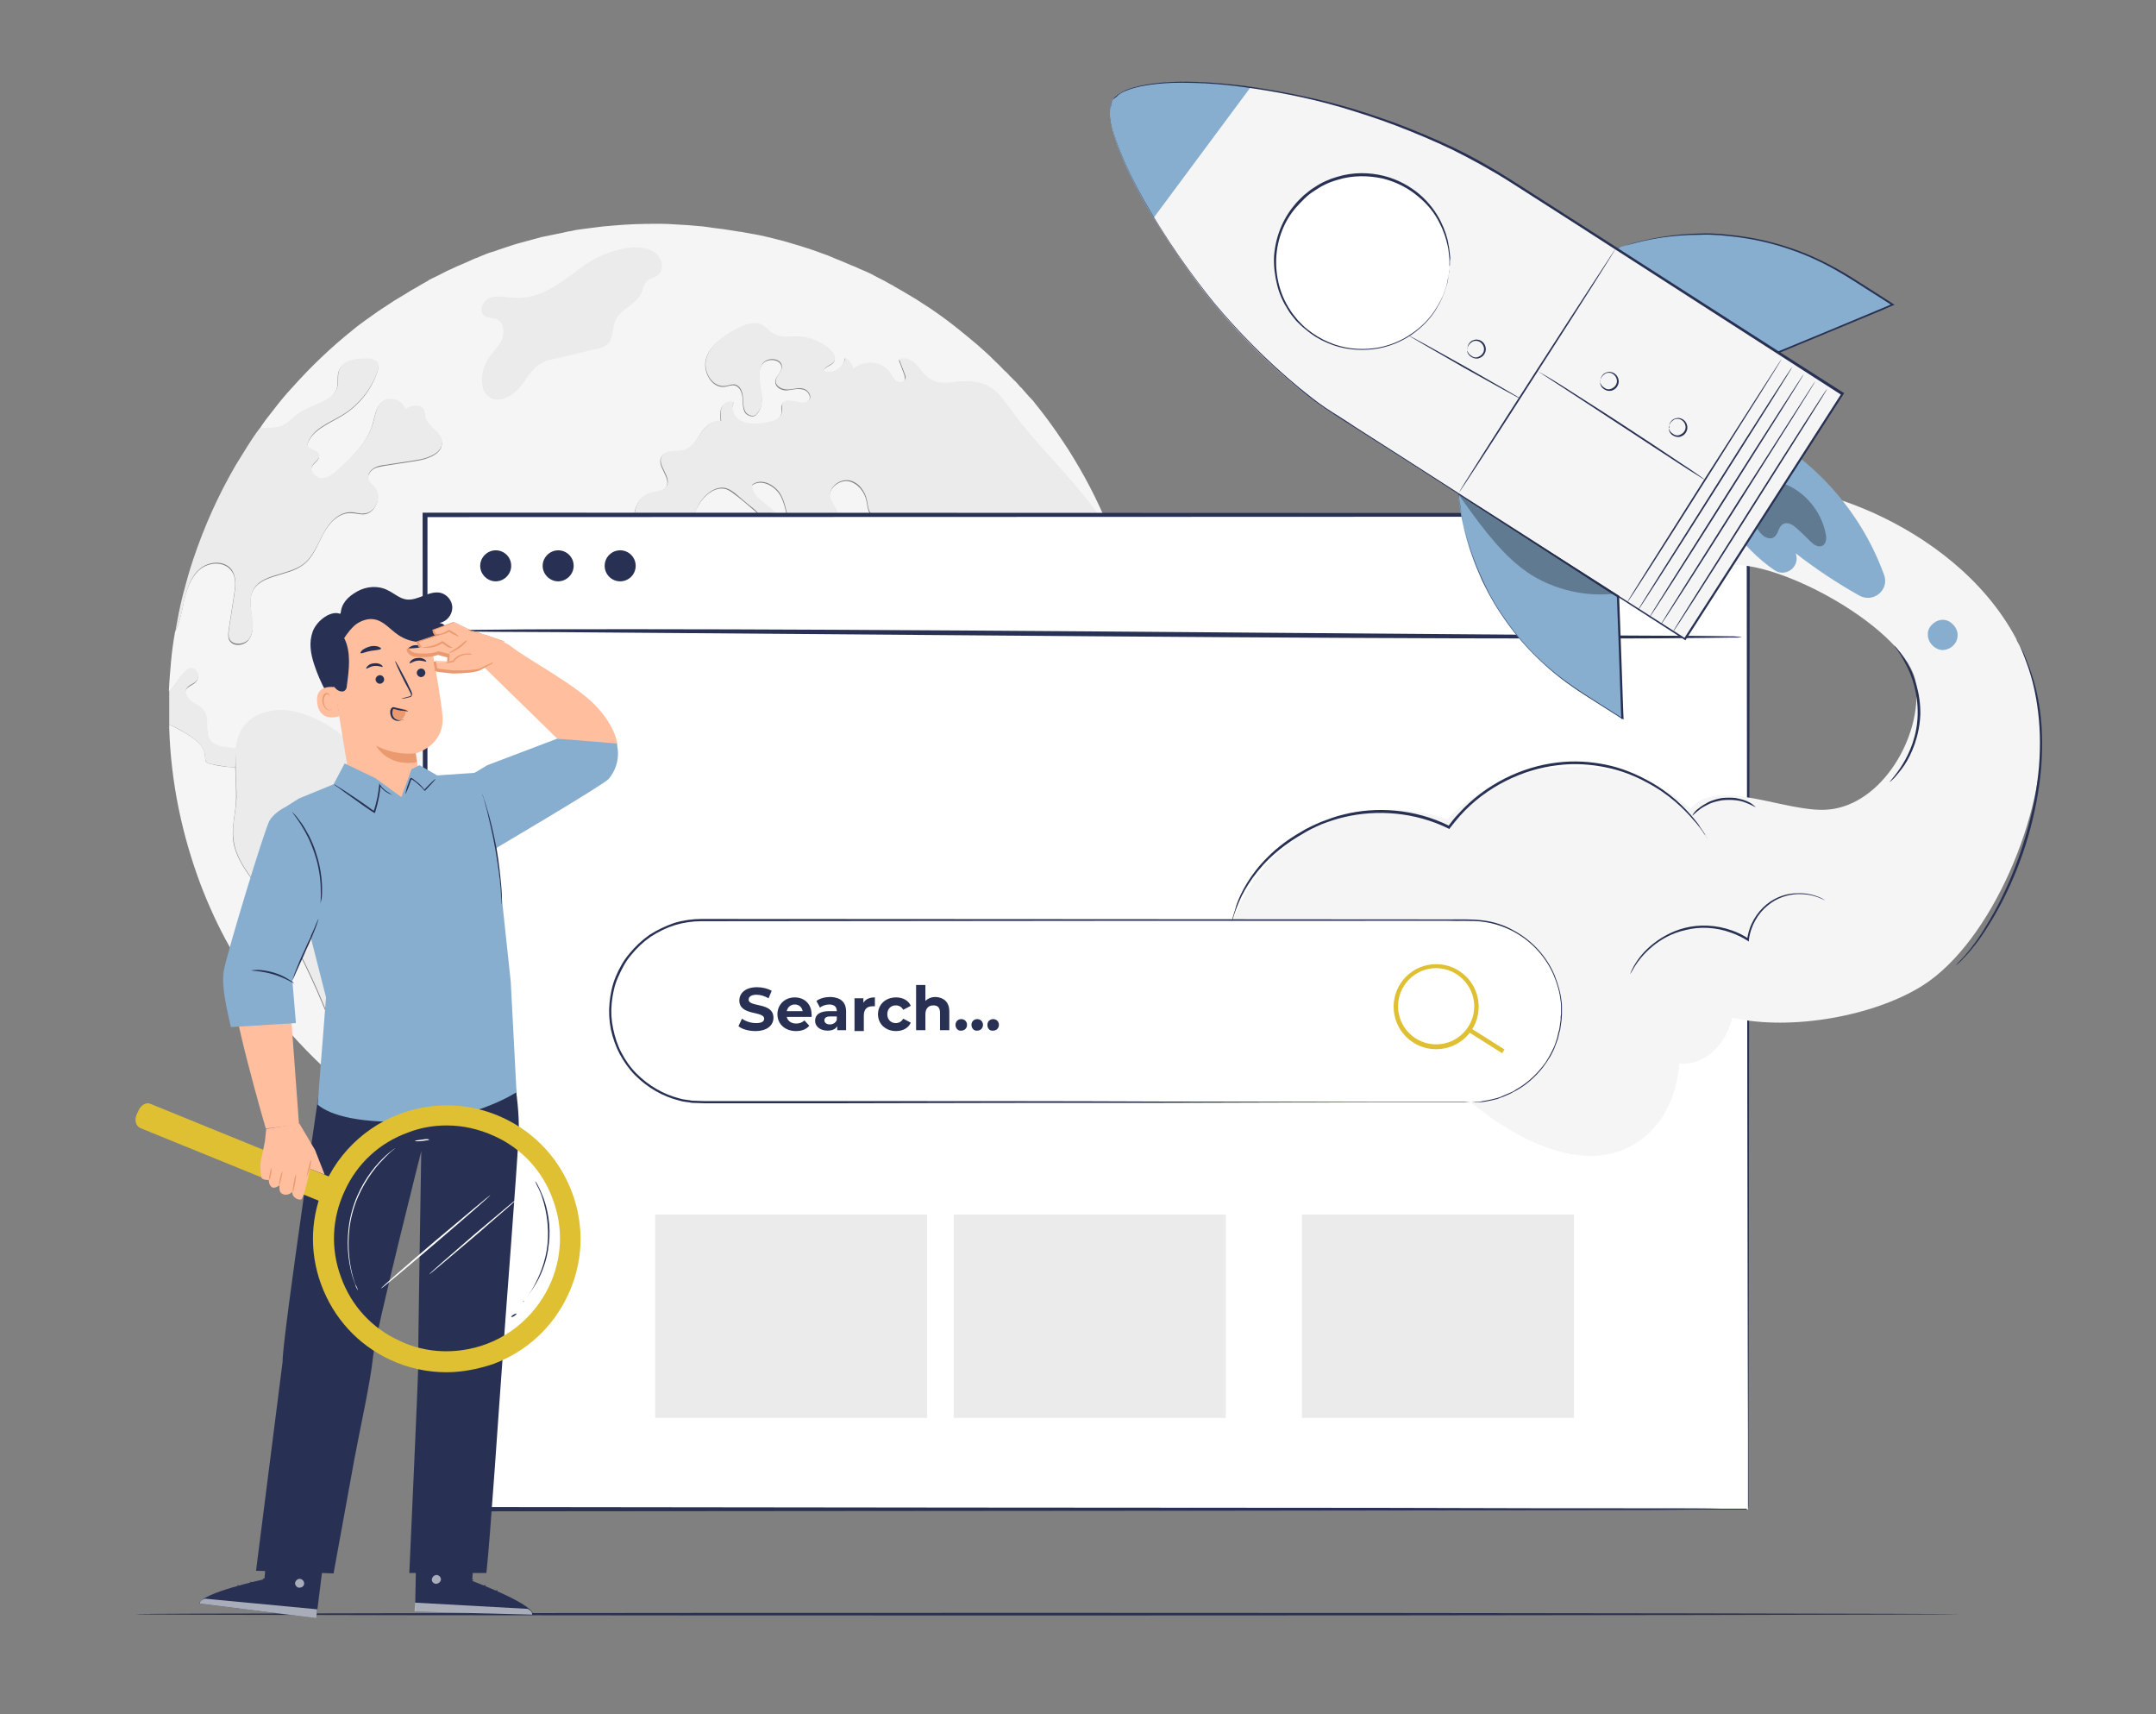 <svg xmlns="http://www.w3.org/2000/svg" xmlns:xlink="http://www.w3.org/1999/xlink" x="0px" y="0px" viewBox="0 0 486.7 386.9" style="enable-background:new 0 0 486.7 386.9;" xml:space="preserve"><rect x="0" y="0" width="486.7" height="386.9" fill="#808080" stroke="none"/> <style type="text/css"> .st0{fill:#F5F5F5;} .st1{opacity:0.6;} .st2{fill:#EBEBEB;} .st3{display:none;} .st4{display:inline;} .st5{fill:#283153;} .st6{fill:#FFFFFF;} .st7{fill:#87AECE;} .st8{opacity:0.3;} .st9{fill:#DFC032;} .st10{fill:#FFBE9D;} .st11{fill:#EB996E;} .st12{fill:none;} </style> <g id="Background_Complete"> <g> <g> <g> <g> <g> <g> <g> <path class="st0" d="M258,149.5c-0.1-1.3-0.3-2.5-0.4-3.7c-0.2-1.3-0.4-2.6-0.6-3.9c0.2,1.3,0.4,2.6,0.6,3.9 C257.7,147,257.8,148.3,258,149.5z"></path> </g> </g> </g> </g> <g> <g> <g> <g> <path class="st0" d="M247.9,165c-1.1-2.4-1.3-5.1-2-7.7c-0.4-1.4-1-2.8-2.3-3.5c-0.9-0.4-1.9-0.3-2.8-0.6 c-3.3-1-4.1-5.5-7.2-6.9c-1-0.4-2.1-0.5-3.1-0.6c-4.1-0.5-8.4-1.9-11-5.2c-0.9-1-1.5-2.3-2.5-3.1c-1.1-0.9-2.7-1.2-3.7-0.3 c0.9,1.7,1.7,3.5,2.6,5.2c0.8,1.6,1.6,3.2,2.9,4.3c1.3,1.2,3.3,1.8,4.9,1c0.5-0.2,1-0.6,1.6-0.6c0.4,0.1,0.8,0.3,1.1,0.7 c2.2,2.5,1.5,6.6-0.7,9.2c-2.2,2.5-5.4,3.9-8.5,5.1c-1.1,0.4-2.3,0.9-3.5,0.7c-2.2-0.4-3.3-2.8-3.9-4.9 c-1.4-4.7-2.1-9.7-5-13.7c-0.9-1.2-2.1-2.4-2.6-3.8c-0.6-1.6-0.5-3.4-1.4-4.8c-1-1.4-3.1-2.3-3.2-4c-0.1-1.2,0.9-2.3,2-2.8 c1.1-0.5,2.4-0.7,3.5-1.2c0.5-0.2,1-0.5,1-1c0-0.7-1-1-1.3-1.7c-0.3-0.8,0.5-1.5,0.8-2.2c0.7-1.7-1.1-3.4-2.8-4.1 c-1.7-0.7-3.8-1.2-4.6-2.9c-0.4-0.8-0.4-1.7-0.6-2.5c-0.4-2.1-2-4.1-4.1-4.5c-2.1-0.3-4.5,1.6-4.2,3.7 c0.2,1.2,1.1,2.1,1.6,3.2c0.5,1.1,0.3,2.7-0.8,3c-1.8,0.6-3.6-2.8-5.1-1.6c0.6,2.1,1.2,4.3,1.9,6.5c-2.4,1.2-5.3-1-6.3-3.5 c-1-2.5-1.1-5.4-2.3-7.8c-1.2-2.4-4.5-4.2-6.6-2.5c-0.1,3.1,4,4.4,5.8,6.9c1.3,1.8,1.1,4.8-0.8,5.9c-1.9,1.2-5-0.9-4.2-3 c0.3-0.7,0.9-1.3,0.9-2.1c0.1-1-0.7-1.8-1.5-2.4c-1.2-1-2.3-2-3.5-2.9c-0.8-0.6-1.6-1.3-2.5-1.6c-2.4-0.7-4.8,1.3-6.1,3.4 c-1.3,2.2-2,4.7-3.7,6.5c-2.5,2.6-7.3,2.8-9.7,0c-2.4-2.7-1.2-7.9,2.3-8.9c1.3-0.4,3-0.3,3.7-1.5c1.2-2.1-2.3-4.7-1.1-6.8 c0.9-1.6,3.4-0.9,5.1-1.4c1.8-0.5,2.8-2.3,3.8-3.9c1-1.5,2.7-3.1,4.5-2.6c-0.1-1.1-0.3-2.2,0.2-3.2c0.5-1,1.8-1.6,2.7-1 c-0.9,1.5,0.2,3.5,1.7,4.2c1.6,0.7,3.4,0.6,5.1,0.4c1.7-0.2,3.9-0.8,4-2.5c0.1-0.6-0.2-1.2,0.1-1.7c0.7-2,4.5,0.8,6-0.9 c0.8-0.9-0.1-2.4-1.3-2.6c-1.2-0.3-2.4,0.1-3.5,0.2c-1.2,0.1-2.6-0.6-2.7-1.8c-0.1-1.2,1.3-2,1.4-3.2c0.2-2-3.1-2.5-4.3-0.9 c-1.2,1.6-0.7,3.8-0.4,5.7c0.4,1.9,0.5,4.2-0.9,5.6c-0.6,0.9-2.2,0.4-2.7-0.5c-0.5-1-0.4-2.2-0.5-3.3 c-0.1-1.1-0.6-2.4-1.7-2.7c-0.7-0.2-1.6,0.2-2.3,0.3c-3,0.4-5.1-3.6-4.2-6.4c0.9-2.9,3.7-4.8,6.4-6.3c2-1.1,4.4-2.1,6.3-1 c0.9,0.5,1.5,1.4,2.4,1.9c1.5,0.9,3.4,0.6,5.2,0.6c2.8,0.1,5.5,1.1,7.6,2.9c0.8,0.7,1.5,1.9,0.9,2.8 c-0.7,0.9-2.6,1.1-2.2,2.2c2.1,0.7,4.5-0.9,4.7-3.1c1,0.5,1.7,1.5,1.8,2.6c2.2-2.2,6.5-1.9,8.3,0.7c0.5,0.7,0.8,1.5,1.5,2 c0.7,0.5,1.9,0.2,2-0.6c0-0.3-0.1-0.5-0.1-0.8c-0.4-1.2-0.9-2.4-1.3-3.5c1.6-0.9,3.5,0.5,4.6,2c4.1,5.5,7,2.2,12.7,3.1 c3.9,0.6,5.6,3.1,7.8,6.1c6.7,9.3,15.6,16.9,21.7,26.6c0.6,1,1.2,2,1.8,3.1c-0.1-0.3-0.2-0.5-0.3-0.8 c-2.4-6.3-5.4-12.4-8.9-18.1c-0.7-1.2-1.5-2.4-2.3-3.6c-0.5-0.7-1-1.5-1.5-2.2c-0.6-0.9-1.3-1.8-2-2.8 c-0.5-0.7-1.1-1.4-1.6-2.1c-0.4-0.5-0.8-1-1.2-1.5c-0.4-0.6-0.9-1.1-1.4-1.6l-1.5-1.7c-0.1-0.2-0.3-0.3-0.5-0.5 c-0.5-0.6-1-1.2-1.6-1.7c0-0.1-0.1-0.1-0.2-0.2c-0.1-0.2-0.3-0.3-0.5-0.5c-0.4-0.5-0.9-1-1.4-1.4c-0.7-0.8-1.5-1.5-2.3-2.3 c-0.6-0.6-1.3-1.3-2-1.9c-0.6-0.5-1.2-1.1-1.8-1.6c-0.6-0.5-1.2-1-1.8-1.5c-0.7-0.6-1.5-1.2-2.2-1.8h0 c-2.1-1.7-4.3-3.3-6.5-4.8c-0.6-0.4-1.1-0.7-1.7-1.1c-0.6-0.4-1.1-0.7-1.7-1.1c-0.6-0.3-1.1-0.7-1.7-1 c-0.6-0.4-1.2-0.7-1.7-1c-0.5-0.3-0.9-0.5-1.4-0.8c-0.2-0.2-0.5-0.3-0.7-0.4c-1-0.6-2-1.1-3-1.6c-0.5-0.3-1-0.5-1.5-0.8 c-0.6-0.3-1.3-0.6-2-0.9c-0.1-0.1-0.2-0.1-0.3-0.1c-0.6-0.3-1.2-0.6-1.8-0.8c-0.9-0.4-1.7-0.7-2.6-1.1c-1-0.4-2-0.8-2.9-1.2 c-1.1-0.4-2.2-0.8-3.3-1.2c-1.1-0.4-2.2-0.7-3.4-1.1c-1.1-0.3-2.3-0.7-3.4-1c-2.3-0.6-4.6-1.2-6.9-1.6c0,0-0.1,0-0.1,0 c-0.9-0.2-1.8-0.3-2.7-0.5c-0.1,0-0.1,0-0.2,0c-0.4-0.1-0.8-0.1-1.2-0.2c-1.7-0.3-3.3-0.5-5-0.7c-0.2,0-0.4-0.1-0.6-0.1 c-0.5-0.1-1-0.1-1.5-0.2c-1.1-0.1-2.2-0.2-3.4-0.3c-1.2-0.1-2.4-0.1-3.5-0.2c-1.2-0.1-2.5-0.1-3.7-0.1 c-3.3,0-6.5,0.1-9.7,0.4c-0.8,0.1-1.5,0.1-2.3,0.2c-0.8,0.1-1.6,0.2-2.4,0.3c-0.8,0.1-1.6,0.2-2.3,0.3 c-0.8,0.1-1.6,0.2-2.3,0.4c-0.7,0.1-1.3,0.2-2,0.4c-1.6,0.3-3.3,0.7-4.9,1c-0.7,0.2-1.5,0.4-2.2,0.6 c-0.7,0.2-1.5,0.4-2.2,0.6c-1.2,0.3-2.4,0.7-3.6,1.1h0c-1,0.3-2,0.7-2.9,1c0,0-0.1,0-0.1,0c-1,0.3-2,0.7-2.9,1.1 c-0.1,0-0.1,0-0.2,0.1c-0.9,0.3-1.8,0.7-2.6,1.1c-1.1,0.5-2.2,0.9-3.2,1.4c-0.9,0.4-1.8,0.8-2.7,1.3 c-0.9,0.5-1.9,0.9-2.8,1.4c0,0-0.1,0-0.1,0.1c-0.9,0.5-1.8,1-2.6,1.5c-0.9,0.5-1.8,1-2.7,1.6h0c-0.8,0.5-1.7,1-2.5,1.5 c-0.3,0.2-0.6,0.4-0.9,0.6c-0.9,0.6-1.7,1.1-2.6,1.7c-1,0.7-2.1,1.5-3.1,2.2c-0.9,0.7-1.8,1.3-2.6,2 c-4.9,3.9-9.5,8.3-13.7,13c-1.5,1.6-2.9,3.3-4.2,5c-1.2,1.5-2.3,2.9-3.3,4.5c-1,1.3-1.9,2.7-2.8,4.1 c0.9-1.4,1.8-2.7,2.8-4.1c0.3,0,0.6-0.1,0.8-0.1c1.6-0.1,3.2-0.1,4.6-0.7c1.3-0.6,2.2-1.8,3.4-2.6c3-2.2,8-2.6,8.8-6.2 c0.3-1.2-0.1-2.5,0.4-3.7c0.9-2.2,3.8-2.5,6.1-2.5c1,0,2.2,0.1,2.6,1c0.3,0.6,0.1,1.4-0.1,2c-1.4,4.1-4.3,7.6-8,9.8 c-3,1.8-7,3.3-7.8,6.7c0.4,1.2,2.5,1.1,2.7,2.3c0.1,1-1.1,1.5-1.6,2.4c-0.7,1.3,0.9,2.8,2.3,2.8c1.4-0.1,2.6-1.1,3.7-2.1 c3.2-2.9,6.5-6.1,7.7-10.3c0.5-1.7,0.7-3.7,2.1-4.9c1.7-1.4,4.6-0.4,5.2,1.7c1.4-0.8,3.5-1.3,4.2,0.1 c0.2,0.5,0.2,1.1,0.3,1.6c0.5,2.2,3.5,3.2,3.8,5.5c0.4,2.6-3,3.9-5.6,4.3c-2.4,0.4-4.7,0.7-7.1,1.1c-1,0.2-2.1,0.3-2.9,0.9 c-0.8,0.6-1.4,1.8-0.9,2.7c0.3,0.5,0.8,0.8,1.2,1.3c2,2,0.3,6-2.4,6.1c-0.9,0-1.9-0.3-2.8-0.3c-2.8-0.1-5,2.3-6.3,4.8 c-1.3,2.5-2.3,5.3-4.5,6.9c-3.6,2.7-9.8,2.1-11.5,6.2c-0.7,1.7-0.3,3.6-0.1,5.4c0.3,1.8,0.4,3.8-0.6,5.2 c-1,1.5-3.7,1.8-4.5,0.1c-0.3-0.7-0.2-1.6-0.1-2.3c0.4-2.6,0.8-5.2,1.2-7.7c0.3-1.9,0.6-4.1-0.6-5.6c-1.6-2.2-5.1-2-7.2-0.2 c-2,1.8-2.9,4.5-3.5,7.1c-0.4,2-0.9,4.7-2,6.9c0,0,0,0,0,0c-0.4,2.2-0.7,4.4-0.9,6.6c-0.2,2.3-0.4,4.5-0.5,6.8 c0.3-0.2,0.6-0.5,0.9-0.8c1.1-1.1,3.3-5.9,5.3-3.6c0.5,0.6,0.5,1.6,0,2.2c-0.6,0.8-1.8,1-2.3,1.8c-0.6,1,0.2,2.3,1.2,2.9 c0.9,0.7,2.1,1.1,2.8,2.1c1.3,1.8,0.1,4.6,1.3,6.5c1.1,1.6,3.3,1.7,5.3,1.9c0.2,0,0.4,0.1,0.7,0.1c0.5-3.8,2.3-7,7.6-8.1 c7.2-1.6,16.7,4.3,20.8,9.8c4.5,6.1,6.7,14.7,13.6,17.7c5,2.2,12,1.4,14.5,6.3c2.2,4.4-1.6,9.3-2.2,14.1 c-0.4,3.2,0.7,6.4,0.9,9.6c0.2,3.2-0.7,6.9-3.6,8.3c-1.6,0.7-3.7,0.6-5,1.9c-2.3,2.2-0.4,6.7-2.7,8.9c-0.8,0.8-2,1-2.9,1.6 c-5.2,2.6-5.1,10.3-2.6,15.6c0.1,0.2,0.2,0.4,0.3,0.6c7.7,4.6,16,8.3,24.8,10.9c10,3.1,20.7,4.7,31.7,4.7 c18.7,0,36.3-4.7,51.7-12.9h0c3.3-1.8,6.6-3.7,9.7-5.9c4.9-3.3,9.4-6.9,13.7-10.9c2.9-2.8,5.8-5.7,8.4-8.7 c1.8-2.1,3.6-4.3,5.3-6.6c0.9-1.2,1.7-2.3,2.5-3.5c2.4-3.5,4.6-7.2,6.6-11c2.9-5.5,5.2-11.2,7.1-17.2 c1.9-6,3.3-12.3,4.2-18.7c0.3-2.5,0.6-5,0.8-7.5c-1.2,1.2-2.8,2-4.4,2C251.2,169.6,249,167.4,247.9,165z"></path> </g> </g> </g> </g> <g> <g> <g> <g> <path class="st0" d="M52.6,189.4c-0.3-3.2,0.7-6.3,0.7-9.5c0-2.2-0.1-4.5-0.2-6.7c-1.9-0.1-3.8-0.3-5.6-0.8 c-0.4-0.1-0.8-0.2-1-0.5c-0.2-0.3-0.2-0.8-0.2-1.2c-0.1-2.5-2.5-4.1-4.7-5.4c-1.1-0.6-2.2-1.3-3.4-1.7c0,0.3,0,0.5,0,0.8 c0.4,12.3,2.9,24,7,35c1.9,5,4.1,9.8,6.7,14.4c1.1,2,2.3,4,3.5,5.9c1.5,2.4,3.1,4.7,4.9,7c1.6,2.2,3.3,4.3,5.1,6.3 c2.5,2.8,5.1,5.5,7.8,8c2.4,2.3,5,4.4,7.6,6.4c-6-16.1-11.7-32.6-22-46.4C56.2,197.5,53.1,193.9,52.6,189.4z"></path> </g> </g> </g> </g> <g> <g> <g> <g> <path class="st0" d="M38.2,158.5c0,0.7,0,1.3,0,2c0,0.5,0,1.1,0,1.6c0-0.5,0-1.1,0-1.6C38.2,159.8,38.2,159.1,38.2,158.5z"></path> </g> </g> </g> </g> <g class="st1"> <g> <g> <g> <path class="st0" d="M87,251.9c0.9,0.6,1.9,1.2,2.8,1.8c0.7,0.4,1.3,0.8,2,1.2c-0.7-0.4-1.3-0.8-2-1.2 C88.9,253.2,88,252.6,87,251.9z"></path> </g> </g> </g> </g> <g> <g> <g> <g> <path class="st2" d="M180.3,245c-0.7,0-1.4-0.1-2.1-0.2c-2.3-0.5-4-1.8-4.9-3.7c-0.7-1.5-0.8-3.2-0.8-4.8 c0-1.1-0.1-2.2-0.3-3.3c-0.4-1.9-1.5-3.5-2.6-5.3c-0.8-1.3-1.7-2.6-2.2-4.1c-1-2.6-1.1-5.5-1.2-8.4l0-0.7 c-0.6-19.4-6-35.1-15.6-45.5c-1.3-1.4-2.8-2.8-4.7-3.3c-2.2-0.6-4.7,0.3-6.1,2.1c-0.3,0.5-0.6,1-0.9,1.5 c-0.4,0.8-0.9,1.6-1.6,2.3c-1,0.9-2.4,1.3-3.9,1c-2-0.3-3.9-1.6-4.8-3.3c-1.7-3-1.4-6.7-1.2-9.7l1-12 c0.2-1.9,0.4-4.4,1.9-6.1c1.2-1.3,2.8-2,4.5-2.6c1.2-0.4,2.4-0.9,3.4-1.7c1.9-1.4,2.8-3.7,3.7-6.1c0.5-1.3,1-2.7,1.8-4 c1.3-2.2,4.4-3.8,6.9-3.4c1.2,0.2,2.1,0.8,2.5,1.7c1.2-2.2,2.7-3.6,4.5-4.1c4-1.1,8.8,2,13.5,5.1c4.3,2.8,8.3,5.4,11.5,4.8 c0.8-0.1,1.6-0.4,2.4-0.6c1.7-0.5,3.4-1,5.2-0.7c4.6,0.6,7,5.7,8.5,10l7.5,21c0.9,2.6,2.1,5.5,4.6,6.5c1,0.4,2,0.4,3.1,0.5 c1.1,0,2.2,0.1,3.3,0.5c1.9,0.7,3.1,2.2,3.5,4.2c0.6,3.5-1.1,8-4.1,10.6l0,0c-1.4,1.2-2.9,2.2-4.4,3.3 c-3.4,2.3-6.6,4.5-8,8.1c-0.7,1.9-0.8,4.1-0.9,6.2c-0.1,2.2-0.2,4.5-1.1,6.6c-0.8,1.8-2,3.3-3.3,4.8 c-0.8,0.9-1.5,1.8-2.2,2.8c-2.4,3.6-3.1,8.1-3.7,12.5c-0.1,0.6-0.2,1.1-0.3,1.7c-0.8,4.9-2.1,10.3-6,13.6 C185.1,244.2,182.7,245,180.3,245z"></path> </g> </g> </g> </g> <g class="st1"> <g> <g> <g> <path class="st0" d="M38.3,155.9L38.3,155.9L38.3,155.9L38.3,155.9L38.3,155.9c0,0.2,0,0.4,0,0.6c0,0.7,0,1.3,0,2 c0-0.7,0-1.3,0-2C38.3,156.3,38.3,156.1,38.3,155.9z"></path> </g> </g> </g> </g> <g class="st1"> <g> <g> <g> <path class="st0" d="M38.2,162.1c0,0.5,0,1.1,0,1.6l0,0l0,0C38.2,163.1,38.2,162.6,38.2,162.1z"></path> </g> </g> </g> </g> <g> <g> <g> <g> <path class="st2" d="M53.4,168.9c-0.2,0-0.4-0.1-0.7-0.1c-1.9-0.2-4.2-0.3-5.3-1.9c-1.2-1.9,0-4.6-1.3-6.5 c-0.7-1-1.8-1.4-2.8-2.1c-0.9-0.7-1.7-1.9-1.2-2.9c0.5-0.9,1.7-1,2.3-1.8c0.5-0.6,0.5-1.6,0-2.2c-2-2.4-4.2,2.4-5.3,3.6 c-0.3,0.3-0.6,0.6-0.9,0.8v0c0,0.2,0,0.4,0,0.6c0,0.7,0,1.3,0,2c0,0.7,0,1.3,0,2c0,0.5,0,1.1,0,1.6c0,0.5,0,1.1,0,1.6 c1.2,0.4,2.3,1,3.4,1.7c2.1,1.2,4.5,2.9,4.7,5.4c0,0.4,0,0.8,0.2,1.2c0.2,0.3,0.6,0.4,1,0.5c1.8,0.4,3.7,0.7,5.6,0.8"></path> </g> </g> </g> </g> <g> <g> <g> <g> <path class="st2" d="M53.2,173.2c0,2.2,0.2,4.5,0.2,6.7c-0.1,3.2-1.1,6.3-0.7,9.5c0.5,4.5,3.6,8.1,6.3,11.7 c10.3,13.7,16,30.2,22,46.4h0c1.1,0.9,2.2,1.7,3.4,2.5c0.9,0.7,1.8,1.3,2.7,1.9c0.9,0.6,1.9,1.2,2.8,1.8 c0.7,0.4,1.3,0.8,2,1.2c-0.1-0.2-0.2-0.4-0.3-0.6c-2.4-5.3-2.6-13,2.6-15.6c1-0.5,2.1-0.8,2.9-1.6c2.3-2.2,0.4-6.7,2.7-8.9 c1.3-1.2,3.3-1.1,5-1.9c2.9-1.3,3.9-5.1,3.6-8.3c-0.2-3.2-1.3-6.4-0.9-9.6c0.6-4.8,4.3-9.7,2.2-14.1 c-2.4-4.9-9.5-4.1-14.5-6.3c-6.9-3.1-9.1-11.7-13.6-17.7c-4.1-5.4-13.5-11.4-20.8-9.8c-5.2,1.2-7,4.3-7.6,8.1"></path> </g> </g> </g> </g> <g> <g> <g> <g> <path class="st2" d="M45.1,128.4c2.1-1.8,5.6-2,7.2,0.2c1.1,1.6,0.9,3.7,0.6,5.6c-0.4,2.6-0.8,5.2-1.2,7.7 c-0.1,0.8-0.2,1.6,0.1,2.3c0.8,1.6,3.5,1.3,4.5-0.1c1-1.5,0.9-3.5,0.6-5.2c-0.3-1.8-0.6-3.7,0.1-5.4 c1.7-4.1,7.9-3.5,11.5-6.2c2.2-1.7,3.2-4.5,4.5-6.9c1.3-2.5,3.5-4.9,6.3-4.8c0.9,0,1.9,0.4,2.8,0.3c2.8-0.1,4.4-4.1,2.4-6.1 c-0.4-0.4-0.9-0.7-1.2-1.3c-0.5-0.9,0-2.1,0.9-2.7c0.8-0.6,1.9-0.8,2.9-0.9c2.4-0.4,4.7-0.7,7.1-1.1 c2.6-0.4,5.9-1.7,5.6-4.3c-0.3-2.2-3.4-3.3-3.8-5.5c-0.1-0.5-0.1-1.1-0.3-1.6c-0.7-1.4-2.9-0.9-4.2-0.1 c-0.6-2.1-3.5-3-5.2-1.7c-1.4,1.2-1.6,3.2-2.1,4.9c-1.2,4.2-4.5,7.4-7.7,10.3c-1.1,1-2.3,2-3.7,2.1c-1.4,0.1-3-1.5-2.3-2.8 c0.5-0.9,1.7-1.4,1.6-2.4c-0.2-1.2-2.3-1.1-2.7-2.3c0.8-3.5,4.8-4.9,7.8-6.7c3.7-2.2,6.6-5.8,8-9.8c0.2-0.6,0.4-1.4,0.1-2 c-0.5-0.9-1.6-1-2.6-1c-2.3,0-5.2,0.3-6.1,2.5c-0.5,1.2-0.1,2.5-0.4,3.7c-0.8,3.6-5.8,4-8.8,6.2c-1.2,0.8-2.1,2-3.4,2.6 c-1.4,0.7-3.1,0.6-4.6,0.7c-0.3,0-0.6,0.1-0.8,0.1c-1,1.3-1.9,2.7-2.8,4.1c-0.9,1.4-1.7,2.8-2.6,4.2 c-3.9,6.7-7.1,13.8-9.6,21.3c-0.9,2.6-1.6,5.3-2.3,7.9c-0.7,2.7-1.2,5.4-1.7,8.2c1.1-2.2,1.6-5,2-6.9 C42.2,132.9,43.1,130.1,45.1,128.4z"></path> </g> </g> </g> </g> <g> <g> <g> <g> <path class="st2" d="M137.5,77.3c1-1.4,0.7-3.3,1.4-4.9c1.1-2.6,4.6-3.6,5.8-6.1c0.5-1,0.6-2.2,1.4-2.9 c0.7-0.6,1.7-0.7,2.4-1.3c1.6-1.2,1-4.1-0.8-5.2c-4.3-2.8-12.3,0.4-16,3.1c-4.8,3.5-9.5,7.7-15.9,7.2 c-1.8-0.1-3.6-0.6-5.2,0c-1.6,0.6-2.7,3.1-1.2,4.1c0.8,0.6,1.9,0.4,2.8,0.8c1.6,0.8,1.8,3.1,1,4.8c-0.8,1.6-2.3,2.8-3.2,4.4 c-0.9,1.5-1.3,3.3-1.2,5c0.1,1.2,0.5,2.5,1.5,3.2c2,1.6,5,0.2,6.7-1.7c1.7-1.9,2.8-4.4,5-5.7c1.1-0.7,2.3-1,3.6-1.2 c2.8-0.7,5.6-1.3,8.3-2C135.3,78.7,136.7,78.4,137.5,77.3z"></path> </g> </g> </g> </g> <g class="st1"> <g> <g> <g> <path class="st0" d="M258.5,158.9c0-1.6-0.1-3.2-0.1-4.7C258.4,155.8,258.4,157.3,258.5,158.9c0,0.5,0,1,0,1.5 c0,2.4-0.1,4.8-0.2,7.3c0.1-2.4,0.2-4.8,0.2-7.3C258.5,159.9,258.5,159.4,258.5,158.9z"></path> </g> </g> </g> </g> <g class="st1"> <g> <g> <g> <path class="st0" d="M251.6,122c0.5,1.4,1,2.8,1.5,4.2C252.6,124.8,252.1,123.4,251.6,122C251.6,122,251.6,122,251.6,122 C251.6,122,251.6,122,251.6,122C251.6,122,251.6,122,251.6,122C251.6,122,251.6,122,251.6,122z"></path> </g> </g> </g> </g> <g> <g> <g> <g> <path class="st2" d="M258.5,158.9c0-1.6-0.1-3.2-0.1-4.7c-0.1-1.6-0.2-3.1-0.4-4.7c-0.1-1.3-0.3-2.5-0.4-3.7 c-0.2-1.3-0.4-2.6-0.6-3.9c-0.7-3.9-1.5-7.7-2.6-11.4c-0.4-1.4-0.8-2.9-1.3-4.3c-0.5-1.4-1-2.8-1.5-4.2c0,0,0,0,0,0 c0,0,0,0,0,0c-0.6-1-1.2-2.1-1.8-3.1c-6.1-9.7-15-17.3-21.7-26.6c-2.2-3-3.9-5.5-7.8-6.1c-5.8-0.9-8.7,2.4-12.7-3.1 c-1.1-1.5-3-2.8-4.6-2c0.4,1.2,0.9,2.3,1.3,3.5c0.1,0.2,0.2,0.5,0.1,0.8c-0.1,0.8-1.3,1-2,0.6c-0.7-0.5-1-1.3-1.5-2 c-1.8-2.6-6.1-2.9-8.3-0.7c-0.1-1.1-0.8-2.1-1.8-2.6c-0.2,2.1-2.7,3.7-4.7,3.1c-0.3-1.1,1.6-1.3,2.2-2.2 c0.6-0.9-0.1-2-0.9-2.8c-2.1-1.8-4.8-2.9-7.6-2.9c-1.8,0-3.7,0.3-5.2-0.6c-0.9-0.5-1.5-1.4-2.4-1.9c-1.9-1.1-4.4-0.1-6.3,1 c-2.7,1.5-5.4,3.3-6.4,6.3c-1,2.9,1.2,6.8,4.2,6.4c0.8-0.1,1.6-0.5,2.3-0.3c1.1,0.3,1.6,1.6,1.7,2.7c0.1,1.1,0,2.3,0.5,3.3 c0.5,1,2.1,1.5,2.7,0.5c1.4-1.4,1.3-3.6,0.9-5.6c-0.3-1.9-0.7-4.1,0.4-5.7c1.2-1.6,4.5-1.1,4.3,0.9c-0.1,1.2-1.4,2-1.4,3.2 c0.1,1.2,1.5,1.8,2.7,1.8c1.2,0,2.4-0.5,3.5-0.2c1.2,0.3,2.1,1.8,1.3,2.6c-1.4,1.6-5.2-1.2-6,0.9c-0.2,0.5,0,1.1-0.1,1.7 c-0.1,1.7-2.3,2.3-4,2.5c-1.7,0.2-3.5,0.4-5.1-0.4c-1.6-0.7-2.6-2.8-1.7-4.2c-0.9-0.6-2.2,0-2.7,1c-0.5,1-0.3,2.1-0.2,3.2 c-1.8-0.4-3.4,1.1-4.5,2.6c-1,1.5-2,3.3-3.8,3.9c-1.8,0.5-4.2-0.2-5.1,1.4c-1.2,2.1,2.3,4.7,1.1,6.8 c-0.7,1.2-2.4,1.1-3.7,1.5c-3.5,1-4.7,6.1-2.3,8.9c2.4,2.7,7.2,2.6,9.7,0c1.8-1.8,2.5-4.3,3.7-6.5c1.3-2.1,3.7-4.1,6.1-3.4 c0.9,0.3,1.7,0.9,2.5,1.6c1.2,1,2.3,2,3.5,2.9c0.7,0.6,1.6,1.4,1.5,2.4c-0.1,0.8-0.7,1.4-0.9,2.1c-0.7,2.1,2.3,4.1,4.2,3 c1.9-1.2,2.1-4.1,0.8-5.9c-1.8-2.5-5.9-3.8-5.8-6.9c2.1-1.7,5.4,0.1,6.6,2.5c1.2,2.4,1.3,5.3,2.3,7.8c1,2.5,3.9,4.7,6.3,3.5 c-0.6-2.2-1.2-4.3-1.9-6.5c1.5-1.2,3.3,2.2,5.1,1.6c1.1-0.3,1.3-2,0.8-3c-0.5-1.1-1.3-2-1.6-3.2c-0.3-2.1,2-4,4.2-3.7 c2.1,0.3,3.7,2.4,4.1,4.5c0.2,0.8,0.2,1.7,0.6,2.5c0.8,1.7,2.9,2.2,4.6,2.9c1.7,0.7,3.5,2.4,2.8,4.1 c-0.3,0.7-1.1,1.5-0.8,2.2c0.3,0.7,1.3,1,1.3,1.7c0,0.5-0.5,0.8-1,1c-1.2,0.5-2.4,0.6-3.5,1.2c-1.1,0.5-2.1,1.6-2,2.8 c0.1,1.7,2.2,2.6,3.2,4c0.9,1.4,0.8,3.2,1.4,4.8c0.6,1.4,1.7,2.6,2.6,3.8c2.9,3.9,3.6,9,5,13.7c0.6,2.1,1.8,4.5,3.9,4.9 c1.2,0.2,2.4-0.2,3.5-0.7c3.1-1.2,6.4-2.6,8.5-5.1c2.2-2.5,2.9-6.7,0.7-9.2c-0.3-0.3-0.6-0.6-1.1-0.7 c-0.6-0.1-1.1,0.3-1.6,0.6c-1.6,0.7-3.5,0.1-4.9-1c-1.3-1.2-2.1-2.8-2.9-4.3c-0.9-1.7-1.7-3.5-2.6-5.2 c1-0.9,2.7-0.5,3.7,0.3c1,0.9,1.7,2.1,2.5,3.1c2.6,3.2,6.9,4.7,11,5.2c1,0.1,2.1,0.2,3.1,0.6c3.1,1.4,4,6,7.2,6.9 c0.9,0.3,1.9,0.2,2.8,0.6c1.3,0.6,1.9,2.1,2.3,3.5c0.7,2.6,1,5.3,2,7.7c1.1,2.4,3.2,4.7,5.9,4.7c1.7,0,3.2-0.8,4.4-2v0 c0.1-2.4,0.2-4.8,0.2-7.3C258.5,159.9,258.5,159.4,258.5,158.9z"></path> </g> </g> </g> </g> <g> <g> <g> <g> <path class="st2" d="M213.9,204.7c-1.6,0.3-2,1.3-2.9,2.5c-1.2,1.6-2.8,3.2-3.9,4.7c-1.8,2.6-0.2,6.8-2.5,9 c-0.5,0.5-1.1,0.8-1.5,1.3c-0.9,1.1-0.6,3,0.6,3.8c1.2,0.9,2.9,0.8,4.1,0.1c1.2-0.7,2.1-2.1,2.5-3.4c0.3-1,0.5-2.1,1.3-2.8 c1.3-1.2,3.4-0.3,5.2-0.6C224.3,218.2,221.1,203.2,213.9,204.7z"></path> </g> </g> </g> </g> </g> </g> </g> </g> <g id="Background_Simple" class="st3"> <g class="st4"> <path class="st0" d="M461.2,348.4l-0.9-1.4c-7.2-11.9-20.3-19.1-34-18.2c-1.8,0.1-3.5,0.4-5.3,0.7c-12.5,2.7-23.4,12.1-27.9,24.3 c-2.7,7.1-3.4,15.3-8.4,21c-6.6,7.4-17.7,7.6-27.5,7.3c-9.8-0.3-20.9,0-27.5,7.3c-4.1,4.6-5.4,11.2-5.1,17.4 c0.9,16.4,12.3,31.1,26.9,38.4c14.6,7.3,31.7,8,47.6,4.7c22.3-4.5,43.5-16.8,56.3-35.9C468.2,395,471.5,369,461.2,348.4z"></path> </g> <g class="st4"> <path class="st0" d="M27.7,118.5l0.9,1.4c7.2,11.9,20.3,19.1,34,18.2c1.8-0.1,3.5-0.4,5.3-0.7c12.5-2.7,23.4-12.1,27.9-24.3 c2.7-7.1,3.4-15.3,8.4-21c6.6-7.4,17.7-7.6,27.5-7.3c9.8,0.3,20.9,0,27.5-7.3c4.1-4.6,5.4-11.2,5.1-17.4 c-0.9-16.4-12.3-31.1-26.9-38.4c-14.6-7.3-31.7-8-47.6-4.7c-22.3,4.5-43.5,16.8-56.3,35.9S17.5,97.9,27.7,118.5z"></path> </g> <g class="st4"> <circle class="st0" cx="46" cy="185.6" r="16.6"></circle> </g> <g class="st4"> <circle class="st0" cx="451.1" cy="279.8" r="16.6"></circle> </g> </g> <g id="Floor"> <g> <g> <path class="st5" d="M442.5,364.3c0,0.1-92.2,0.3-205.9,0.3c-113.8,0-206-0.1-206-0.3s92.2-0.3,206-0.3 C350.3,364,442.5,364.2,442.5,364.3z"></path> </g> </g> </g> <g id="Window"> <g> <g> <g> <rect x="95.9" y="116.3" class="st6" width="298.7" height="224.4"></rect> </g> <g> <g> <path class="st5" d="M394.6,340.7c0,0,0-0.4,0-1.1c0-0.7,0-1.7,0-3.1c0-2.7,0-6.7,0-11.9c0-10.4-0.1-25.8-0.1-45.4 c-0.1-39.1-0.1-95.2-0.2-163l0.4,0.4c-84.3,0-187.4,0.1-298.7,0.1h0l0.5-0.5c0,80.7,0,157.1-0.1,224.4l-0.5-0.5 c88.5,0.1,163.1,0.2,215.6,0.2c26.3,0.1,47,0.1,61.2,0.1c7.1,0,12.6,0,16.2,0.1c1.8,0,3.2,0,4.2,0c0.5,0,0.8,0,1.1,0 C394.4,340.7,394.6,340.7,394.6,340.7s-0.1,0-0.3,0c-0.2,0-0.6,0-1,0c-0.9,0-2.3,0-4.1,0c-3.7,0-9.1,0-16.2,0.1 c-14.2,0-34.9,0.1-61.1,0.1c-52.6,0.1-127.3,0.1-215.9,0.2l-0.5,0l0-0.5c0-67.3,0-143.7-0.1-224.4l0-0.5h0.5h0 c111.2,0,214.3,0.1,298.7,0.1l0.4,0l0,0.4c-0.1,68-0.2,124.1-0.2,163.3c0,19.5-0.1,34.8-0.1,45.3c0,5.2,0,9.2,0,11.9 c0,1.3,0,2.3,0,3C394.6,340.4,394.6,340.7,394.6,340.7z"></path> </g> </g> </g> <g> <g> <path class="st5" d="M393.1,143.8c0,0-0.3,0-0.8,0.1c-0.5,0-1.3,0-2.2,0c-2,0-4.8,0.1-8.5,0.1c-7.4,0.1-18.1,0.1-31.3,0.1 c-26.5,0-63-0.2-103.4-0.5c-40.4-0.3-76.9-0.6-103.4-0.8c-13.2-0.1-23.9-0.2-31.3-0.2c-3.7,0-6.6-0.1-8.5-0.1 c-1,0-1.7,0-2.2-0.1c-0.5,0-0.8,0-0.8-0.1c0,0,0.3,0,0.8-0.1c0.5,0,1.3,0,2.2,0c2,0,4.8-0.1,8.5-0.1c7.4-0.1,18.1-0.1,31.3-0.1 c26.5,0,63,0.2,103.4,0.5c40.4,0.3,76.9,0.6,103.3,0.8c13.2,0.1,23.9,0.2,31.3,0.2c3.7,0,6.6,0.1,8.5,0.1c1,0,1.7,0,2.2,0.1 C392.8,143.7,393.1,143.7,393.1,143.8z"></path> </g> </g> <g> <path class="st5" d="M115.4,127.7c0,1.9-1.6,3.5-3.5,3.5c-1.9,0-3.5-1.6-3.5-3.5s1.6-3.5,3.5-3.5 C113.8,124.2,115.4,125.7,115.4,127.7z"></path> </g> <g> <path class="st5" d="M129.5,127.7c0,1.9-1.6,3.5-3.5,3.5s-3.5-1.6-3.5-3.5s1.6-3.5,3.5-3.5S129.5,125.7,129.5,127.7z"></path> </g> <g> <circle class="st5" cx="140" cy="127.7" r="3.5"></circle> </g> </g> <g> <rect x="147.9" y="274.1" class="st2" width="61.4" height="45.9"></rect> </g> <g> <rect x="215.3" y="274.1" class="st2" width="61.4" height="45.9"></rect> </g> <g> <rect x="293.9" y="274.1" class="st2" width="61.4" height="45.9"></rect> </g> </g> <g id="Rocket"> <g> <g> <path class="st0" d="M460.8,164.5c-1.9-34.6-38.1-52.1-56.6-54.3l-14.8,17.4c11.9-1.8,41.6,14.8,43.1,26.7 c1.4,12-7.7,27.3-19.7,28.4c-9.4,0.9-25.2-7.5-31.2-0.2c-15.1-13.5-41-12.4-54.9,2.4c-10.7-3.8-23.1-2.5-32.8,3.5 c-9.6,6-16.3,16.6-17.6,27.9l55.7,32.4c0,0,23.2,20.8,39.1,8c5.4-4.4,7.5-10.7,8-16.7c1.1,0.1,2.1,0.1,3.2-0.2 c4-1.1,7-4.7,8.3-8.6c0.2-0.5,0.3-1,0.4-1.5c13.5,3,32-0.4,42.9-7.2C449.7,212.6,461.8,183.2,460.8,164.5z"></path> </g> <g> <g> <path class="st5" d="M385.5,189.3c0,0-0.1-0.1-0.2-0.3c-0.1-0.2-0.3-0.5-0.6-0.8c-0.2-0.4-0.5-0.8-0.9-1.3 c-0.4-0.5-0.8-1.1-1.4-1.7c-2.1-2.5-5.6-6-10.8-8.7c-2.6-1.4-5.6-2.6-9-3.3c-3.4-0.7-7.1-1-11-0.5c-7.7,0.9-16,4.7-22,11.4 c-0.8,0.9-1.6,1.9-2.3,2.8l-0.1,0.2L327,187c-7.7-3.8-16.3-4.3-23.5-2.6c-1.8,0.4-3.5,1-5.1,1.6c-1.6,0.7-3.1,1.4-4.5,2.3 c-2.8,1.6-5.3,3.5-7.3,5.4c-4,3.9-6.2,7.9-7.3,10.8c-0.3,0.7-0.5,1.4-0.7,1.9c-0.2,0.6-0.3,1.1-0.4,1.4 c-0.1,0.4-0.2,0.7-0.2,0.9c-0.1,0.2-0.1,0.3-0.1,0.3c0,0,0-0.1,0-0.3c0-0.2,0.1-0.5,0.2-0.9c0.1-0.4,0.2-0.9,0.4-1.5 c0.2-0.6,0.4-1.2,0.6-2c1-2.9,3.2-7.1,7.2-11c2-2,4.5-3.9,7.3-5.5c1.4-0.9,3-1.6,4.6-2.3c1.6-0.6,3.4-1.3,5.2-1.7 c7.2-1.8,16-1.3,23.8,2.6l-0.3,0.1c0.7-0.9,1.4-1.9,2.3-2.8c6.1-6.8,14.5-10.7,22.3-11.6c3.9-0.5,7.7-0.2,11.1,0.5 c3.4,0.7,6.5,2,9.1,3.4c5.3,2.8,8.7,6.3,10.8,8.9c0.5,0.6,1,1.2,1.3,1.8c0.4,0.5,0.7,1,0.9,1.3c0.2,0.4,0.4,0.6,0.5,0.9 C385.5,189.2,385.5,189.3,385.5,189.3z"></path> </g> </g> <g> <g> <path class="st5" d="M396.3,182.1c-0.1,0.1-0.8-0.4-2.1-0.9c-0.7-0.3-1.5-0.5-2.4-0.6c-0.9-0.1-1.9-0.1-3,0 c-1.1,0.2-2,0.4-2.9,0.8c-0.8,0.4-1.6,0.8-2.1,1.2c-1.1,0.8-1.7,1.5-1.8,1.5c0,0,0.1-0.2,0.3-0.5c0.2-0.3,0.6-0.8,1.2-1.2 c0.6-0.5,1.3-0.9,2.2-1.4c0.9-0.4,1.9-0.7,3-0.9c1.1-0.1,2.2-0.1,3.1,0c1,0.2,1.8,0.4,2.5,0.7c0.7,0.3,1.2,0.6,1.5,0.9 C396.1,181.9,396.3,182.1,396.3,182.1z"></path> </g> </g> <g> <g> <path class="st5" d="M412,203.2c0,0-0.6-0.3-1.6-0.7c-1.1-0.4-2.7-0.8-4.8-0.7c-2,0.1-4.5,0.8-6.6,2.6c-2.1,1.7-3.8,4.5-4.2,7.7 l0,0.4l-0.3-0.2c-1.1-0.7-2.3-1.3-3.7-1.8c-3.5-1.3-7.2-1.4-10.3-0.6c-3.2,0.7-5.7,2.2-7.6,3.8c-1.9,1.6-3.1,3.2-3.8,4.3 c-0.7,1.2-1.1,1.9-1.1,1.8c0,0,0.1-0.2,0.2-0.5c0.1-0.3,0.4-0.8,0.7-1.4c0.7-1.2,1.9-2.9,3.8-4.5c1.9-1.6,4.5-3.2,7.7-4 c3.2-0.8,7-0.7,10.6,0.6c1.4,0.5,2.6,1.1,3.8,1.9l-0.4,0.2c0.4-3.4,2.2-6.2,4.4-8c2.2-1.8,4.8-2.5,6.9-2.5 c2.1-0.1,3.8,0.4,4.8,0.8c0.5,0.2,0.9,0.4,1.2,0.6C411.9,203.1,412,203.2,412,203.2z"></path> </g> </g> <g> <g> <path class="st5" d="M455.2,144.3c0,0,0.2,0.2,0.4,0.7c0.2,0.5,0.6,1.2,1.1,2.1c0.8,1.8,1.9,4.5,2.8,8c0.9,3.5,1.5,7.8,1.5,12.5 c0,2.4-0.1,4.9-0.4,7.5c-0.3,2.6-0.7,5.2-1.3,7.9c-2.3,10.8-6.6,19.9-10.5,26c-1.9,3.1-3.7,5.3-5.1,6.8 c-0.7,0.7-1.2,1.3-1.6,1.6c-0.4,0.4-0.6,0.5-0.6,0.5c0,0,0.2-0.2,0.5-0.6c0.4-0.4,0.9-0.9,1.6-1.7c1.3-1.5,3.1-3.8,4.9-6.9 c3.8-6.1,7.9-15.2,10.3-25.9c0.6-2.7,1-5.3,1.3-7.9c0.3-2.6,0.4-5,0.4-7.4c0-4.7-0.6-9-1.4-12.5c-0.8-3.5-1.9-6.2-2.6-8 c-0.4-0.9-0.7-1.6-1-2.1C455.3,144.6,455.2,144.3,455.2,144.3z"></path> </g> </g> <g> <g> <path class="st5" d="M427.6,145.7c0,0,0.4,0.3,0.9,1c0.6,0.7,1.3,1.7,2.1,3c1.5,2.6,3,6.8,2.9,11.6c-0.2,4.8-1.9,8.8-3.6,11.4 c-0.9,1.3-1.7,2.2-2.3,2.9c-0.6,0.6-1,0.9-1,0.9c-0.1-0.1,1.3-1.4,2.9-4c1.6-2.6,3.3-6.5,3.4-11.2c0.1-4.6-1.2-8.7-2.7-11.4 C428.8,147.1,427.5,145.7,427.6,145.7z"></path> </g> </g> <g> <g> <g> <g> <path class="st7" d="M390.9,118.8c2.5,3.9,5.9,7.3,9.7,9.9c2.5,1.7,5.8-0.8,4.8-3.7l0-0.1c4.5,3.5,9.3,6.7,14.3,9.5 c3.2,1.8,6.9-1.3,5.6-4.7c-4.9-13.5-14.8-25.1-27.4-31.9L390.9,118.8z"></path> </g> </g> <g class="st8"> <g> <g> <path d="M396.7,119.3c0.4,0.7,0.9,1.3,1.6,1.8c0.7,0.4,1.6,0.6,2.2,0.1c1-0.7,0.9-2.3,2-2.9c1.1-0.7,2.4,0.3,3.3,1.1 c1,0.9,1.9,1.8,2.9,2.8c0.7,0.7,1.7,1.4,2.6,1c1-0.4,1.1-1.8,0.8-2.9c-1-4.9-4.6-9.3-9.3-11.1L396.7,119.3z"></path> </g> </g> </g> <g> <g> <path class="st7" d="M435.2,143.1c-0.1,1.8,1.4,3.4,3.1,3.6c1.8,0.1,3.5-1.3,3.6-3.1c0.2-1.7-1.3-3.5-3-3.7 c-1.7-0.2-3.5,1.2-3.7,2.9"></path> </g> </g> </g> <g> <g> <g> <path class="st0" d="M251.3,22.4c-2.8,4.4,3.4,19.7,17.5,39.4c13.9,19.3,30,30.2,30,30.2l81.5,52.3l13.8-21.5l8-12.5 l13.8-21.5l-74-47.5c-7.2-4.6-14.9-8.6-22.8-11.8c-6.9-2.7-15.5-5.7-24.6-7.7C270.8,16.8,254.1,18.1,251.3,22.4"></path> </g> </g> <g> <g> <g> <g> <g> <path class="st7" d="M364.7,56.1c0,0,0.1-0.1,0.3-0.1c17.5-5.9,36.8-3.5,52.4,6.5l9.8,6.3l-25.9,10.8L364.7,56.1z"></path> </g> </g> <g> <g> <g> <path class="st5" d="M364.7,56.1c0,0,0.1,0,0.2,0.1c0.1,0.1,0.3,0.2,0.5,0.3c0.5,0.3,1.2,0.7,2,1.3 c1.8,1.1,4.3,2.8,7.6,4.8c6.5,4.1,15.6,9.9,26.3,16.8l-0.1,0c7.3-3,15.3-6.3,23.6-9.8c0.8-0.3,1.6-0.7,2.3-1l0,0.3 c-1.9-1.2-3.9-2.5-5.8-3.7c-1.9-1.2-3.7-2.4-5.6-3.5c-3.7-2.2-7.5-4-11.3-5.3c-3.7-1.3-7.4-2.2-10.9-2.7 c-1.7-0.3-3.4-0.4-5.1-0.6c-1.6-0.1-3.2-0.2-4.7-0.1c-6,0-10.8,0.9-14,1.7c-1.6,0.4-2.9,0.8-3.7,1 C365.3,56,364.9,56.1,364.7,56.1c0,0,0.1,0,0.3-0.1c0.2-0.1,0.5-0.2,1-0.3c0.8-0.2,2.1-0.7,3.7-1.1 c3.2-0.8,8-1.8,14.1-1.9c1.5-0.1,3.1,0,4.7,0.1c1.6,0.2,3.3,0.3,5.1,0.6c3.5,0.5,7.2,1.4,11,2.7c3.8,1.3,7.6,3.1,11.4,5.3 c1.9,1.1,3.7,2.3,5.6,3.5c1.9,1.2,3.8,2.4,5.8,3.7l0.3,0.2l-0.3,0.1c-0.7,0.3-1.5,0.6-2.3,1c-8.4,3.5-16.4,6.8-23.6,9.8 l-0.1,0l-0.1,0c-10.7-6.9-19.8-12.8-26.3-17c-3.2-2.1-5.7-3.7-7.5-4.9c-0.9-0.6-1.5-1-2-1.3c-0.2-0.1-0.4-0.2-0.5-0.3 C364.8,56.1,364.7,56.1,364.7,56.1z"></path> </g> </g> </g> </g> <g> <g> <g> <path class="st7" d="M329.2,111.5c0,0,0,0.2,0,0.3c1.9,18.2,12,34.4,27.4,44.3l9.6,6.2l-1-27.7L329.2,111.5z"></path> </g> </g> <g> <g> <g> <path class="st5" d="M329.2,111.5c0,0,0.1,0,0.2,0.1c0.1,0.1,0.3,0.2,0.5,0.3c0.5,0.3,1.1,0.7,2,1.2 c1.7,1.1,4.3,2.7,7.4,4.7c6.4,4.1,15.5,9.8,26.1,16.6l0.1,0l0,0.1c0.3,7.8,0.6,16.3,0.9,25.2c0,0.8,0.1,1.7,0.1,2.4l0,0.3 l-0.3-0.2c-1.9-1.2-3.8-2.4-5.7-3.6c-1.9-1.2-3.7-2.3-5.5-3.6c-3.5-2.4-6.7-5.2-9.4-8c-2.7-2.8-5-5.8-6.9-8.7 c-1-1.4-1.8-2.9-2.6-4.3c-0.7-1.5-1.5-2.8-2-4.2c-2.4-5.4-3.5-10.1-4.1-13.4c-0.3-1.6-0.4-2.9-0.6-3.8 c0-0.4-0.1-0.7-0.1-1C329.2,111.6,329.2,111.5,329.2,111.5c0,0.2,0.1,0.6,0.2,1.3c0.1,0.9,0.3,2.1,0.6,3.7 c0.6,3.2,1.8,7.9,4.2,13.3c0.6,1.4,1.3,2.7,2,4.2c0.8,1.4,1.6,2.9,2.6,4.3c1.9,2.9,4.2,5.9,6.9,8.7 c2.7,2.8,5.9,5.5,9.4,7.9c1.7,1.2,3.6,2.4,5.5,3.6c1.9,1.2,3.8,2.4,5.7,3.6l-0.3,0.2c0-0.8-0.1-1.6-0.1-2.4 c-0.3-8.9-0.6-17.5-0.9-25.2l0.1,0.1c-10.5-6.8-19.5-12.6-25.8-16.7c-3.2-2.1-5.7-3.7-7.4-4.8c-0.9-0.6-1.5-1-2-1.3 c-0.2-0.1-0.4-0.3-0.5-0.3C329.3,111.6,329.2,111.5,329.2,111.5z"></path> </g> </g> </g> </g> <g> <path class="st7" d="M251.3,22.4c-2.3,3.3,1,13.3,9.1,26.8l21.9-29.5C266.6,17.7,254.3,18.2,251.3,22.4z"></path> </g> </g> <g> <g> <g> <line class="st0" x1="367.4" y1="136" x2="402.2" y2="81"></line> </g> </g> <g> <g> <g> <path class="st5" d="M402.2,81c0.1,0.1-7.7,12.4-17.3,27.6c-9.6,15.2-17.5,27.5-17.6,27.4c-0.1-0.1,7.7-12.4,17.3-27.6 C394.3,93.2,402.2,80.9,402.2,81z"></path> </g> </g> </g> </g> <g> <g> <g> <line class="st0" x1="369.7" y1="137.9" x2="404.6" y2="82.8"></line> </g> </g> <g> <g> <g> <path class="st5" d="M404.6,82.8c0.1,0.1-7.7,12.4-17.3,27.6c-9.6,15.2-17.5,27.5-17.6,27.4c-0.1-0.1,7.7-12.4,17.3-27.6 C396.6,95,404.5,82.7,404.6,82.8z"></path> </g> </g> </g> </g> <g> <g> <g> <line class="st0" x1="372.3" y1="139.5" x2="407.2" y2="84.4"></line> </g> </g> <g> <g> <g> <path class="st5" d="M407.2,84.4c0.1,0.1-7.7,12.4-17.3,27.6c-9.6,15.2-17.5,27.5-17.6,27.4c-0.1-0.1,7.7-12.4,17.3-27.6 C399.2,96.6,407.1,84.4,407.2,84.4z"></path> </g> </g> </g> </g> <g> <g> <g> <line class="st0" x1="375" y1="141.1" x2="409.8" y2="86"></line> </g> </g> <g> <g> <g> <path class="st5" d="M409.8,86c0.1,0.1-7.7,12.4-17.3,27.6c-9.6,15.2-17.5,27.5-17.6,27.4c-0.1-0.1,7.7-12.4,17.3-27.6 C401.9,98.3,409.7,86,409.8,86z"></path> </g> </g> </g> </g> <g> <g> <g> <line class="st0" x1="377.6" y1="142.7" x2="412.5" y2="87.7"></line> </g> </g> <g> <g> <g> <path class="st5" d="M412.5,87.7c0.1,0.1-7.7,12.4-17.3,27.6c-9.6,15.2-17.5,27.5-17.6,27.4c-0.1-0.1,7.7-12.4,17.3-27.6 C404.5,99.9,412.4,87.6,412.5,87.7z"></path> </g> </g> </g> </g> <g> <g> <g> <path class="st5" d="M347.1,83.8c0,0,0.1,0.1,0.4,0.2c0.3,0.1,0.7,0.4,1.1,0.6c1,0.6,2.4,1.4,4.1,2.5 c3.4,2.2,8.2,5.2,13.4,8.6c5.2,3.4,9.9,6.5,13.3,8.8c1.7,1.1,3,2,4,2.7c0.4,0.3,0.8,0.6,1.1,0.8c0.2,0.2,0.4,0.3,0.4,0.3 c0,0-0.1-0.1-0.4-0.2c-0.3-0.2-0.7-0.4-1.1-0.7c-1-0.6-2.4-1.5-4.1-2.6c-3.4-2.2-8.1-5.3-13.3-8.7 c-5.2-3.4-9.9-6.5-13.3-8.7c-1.7-1.1-3.1-2-4-2.6c-0.5-0.3-0.8-0.6-1.1-0.7C347.2,83.8,347.1,83.8,347.1,83.8z"></path> </g> </g> </g> <g> <g> <g> <path class="st5" d="M364.7,56.1c0.1,0.1-7.7,12.4-17.5,27.6c-9.7,15.2-17.7,27.4-17.8,27.4c-0.1-0.1,7.7-12.4,17.5-27.6 C356.7,68.3,364.7,56.1,364.7,56.1z"></path> </g> </g> </g> <g> <g> <g> <path class="st5" d="M376.8,96.6c0,0-0.1-0.2,0-0.5c0-0.3,0.2-0.8,0.6-1.2c0.4-0.4,1.2-0.7,1.9-0.5c0.8,0.2,1.5,0.9,1.6,1.9 c0.1,0.9-0.5,1.8-1.2,2.1c-0.7,0.4-1.5,0.2-2-0.1c-0.5-0.3-0.8-0.7-0.9-1.1c-0.1-0.3-0.1-0.5-0.1-0.5c0,0,0.1,0.2,0.2,0.4 c0.1,0.3,0.4,0.6,0.9,0.9c0.4,0.3,1.1,0.4,1.7,0c0.6-0.3,1.1-1,1-1.8c-0.1-0.8-0.7-1.4-1.3-1.6c-0.7-0.2-1.3,0-1.7,0.4 c-0.4,0.3-0.6,0.8-0.7,1C376.9,96.4,376.9,96.6,376.8,96.6z"></path> </g> </g> </g> <g> <g> <g> <path class="st5" d="M361.3,86.2c0,0-0.1-0.2,0-0.5c0-0.3,0.2-0.8,0.6-1.2c0.4-0.4,1.2-0.7,1.9-0.5c0.8,0.2,1.5,0.9,1.6,1.9 c0.1,0.9-0.5,1.8-1.2,2.1c-0.7,0.4-1.5,0.2-2-0.1c-0.5-0.3-0.8-0.7-0.9-1.1c-0.1-0.3-0.1-0.5-0.1-0.5c0,0,0.1,0.2,0.2,0.4 c0.1,0.3,0.4,0.6,0.9,0.9c0.4,0.3,1.1,0.4,1.7,0c0.6-0.3,1.1-1,1-1.8c-0.1-0.8-0.7-1.4-1.3-1.6c-0.7-0.2-1.3,0-1.7,0.4 c-0.4,0.3-0.6,0.8-0.7,1C361.3,86,361.3,86.2,361.3,86.2z"></path> </g> </g> </g> <g> <g> <g> <path class="st5" d="M331.3,78.9c0,0-0.1-0.2,0-0.5c0-0.3,0.2-0.8,0.6-1.2c0.4-0.4,1.2-0.7,1.9-0.5c0.8,0.2,1.5,0.9,1.6,1.9 c0.1,0.9-0.5,1.8-1.2,2.1c-0.7,0.4-1.5,0.2-2-0.1c-0.5-0.3-0.8-0.7-0.9-1c-0.1-0.3-0.1-0.5-0.1-0.5c0,0,0.1,0.2,0.2,0.4 c0.1,0.3,0.4,0.6,0.9,0.9c0.4,0.3,1.1,0.4,1.7,0c0.6-0.3,1.1-1,1-1.8c-0.1-0.8-0.7-1.4-1.3-1.6c-0.7-0.2-1.3,0-1.7,0.4 c-0.4,0.3-0.6,0.8-0.7,1C331.3,78.7,331.3,78.9,331.3,78.9z"></path> </g> </g> </g> <g> <g> <g> <path class="st5" d="M317.9,75.7c0.1-0.1,5.8,3.1,12.8,7c7,4,12.6,7.2,12.6,7.3c-0.1,0.1-5.8-3.1-12.8-7 C323.5,79,317.9,75.7,317.9,75.7z"></path> </g> </g> </g> <g class="st8"> <g> <g> <path d="M364.3,134c0,0-23.3-15.7-35.1-22.5c4.1,5.8,8.8,12.5,14.4,16.8C349.3,132.7,357.2,134.8,364.3,134z"></path> </g> </g> </g> </g> <g> <g> <ellipse transform="matrix(0.282 -0.959 0.959 0.282 164.14 337.463)" class="st6" cx="307.5" cy="59.1" rx="19.7" ry="19.7"></ellipse> </g> <g> <g> <path class="st5" d="M327.2,60.2c0,0,0-0.1,0-0.3c0-0.2,0-0.5,0-0.9c0-0.4,0-0.9-0.1-1.5c-0.1-0.6-0.1-1.3-0.3-2 c-0.3-1.5-0.9-3.4-1.9-5.3c-1-2-2.5-4-4.7-5.8c-2.1-1.8-4.8-3.3-8-4.1c-3.2-0.7-6.8-0.8-10.3,0.3c-1.8,0.5-3.5,1.3-5.1,2.4 c-0.8,0.5-1.6,1.1-2.3,1.8c-0.7,0.7-1.4,1.4-2,2.1c-2.6,3-4.2,7.1-4.4,11.3c-0.2,4.2,0.9,8.4,3.1,11.7 c0.5,0.9,1.2,1.6,1.8,2.4c0.7,0.7,1.3,1.4,2.1,2c1.5,1.2,3.1,2.2,4.8,2.9c3.4,1.5,6.9,1.8,10.2,1.4c3.2-0.4,6.1-1.6,8.4-3.2 c2.3-1.5,4.1-3.4,5.3-5.2c1.2-1.8,2.1-3.6,2.5-5.1c0.3-0.7,0.4-1.4,0.5-2c0.2-0.6,0.2-1.1,0.3-1.5c0.1-0.4,0.1-0.7,0.1-0.9 C327.2,60.3,327.2,60.2,327.2,60.2s0,0.1,0,0.3c0,0.2,0,0.5-0.1,0.9c0,0.4-0.1,0.9-0.2,1.5c-0.1,0.6-0.2,1.3-0.5,2 c-0.4,1.5-1.2,3.3-2.4,5.2c-1.2,1.9-3,3.8-5.3,5.4c-2.3,1.6-5.3,2.9-8.6,3.3c-3.3,0.4-7,0.1-10.4-1.4c-1.7-0.7-3.4-1.7-4.9-3 c-0.8-0.6-1.5-1.3-2.2-2c-0.6-0.8-1.3-1.5-1.8-2.4c-1.1-1.7-2-3.6-2.5-5.7c-0.5-2-0.8-4.2-0.7-6.4c0.3-4.3,1.9-8.4,4.6-11.6 c0.6-0.8,1.4-1.5,2.1-2.2c0.8-0.6,1.5-1.3,2.4-1.8c1.6-1.1,3.4-1.9,5.2-2.4c3.6-1.1,7.3-1,10.5-0.2c3.2,0.8,6,2.4,8.1,4.2 c2.1,1.8,3.7,4,4.7,6c1,2,1.6,3.9,1.8,5.4c0.2,0.8,0.2,1.5,0.3,2.1c0.1,0.6,0.1,1.1,0,1.5c0,0.4,0,0.7,0,0.9 C327.2,60.1,327.2,60.2,327.2,60.2z"></path> </g> </g> </g> </g> <g> <g> <g> <path class="st5" d="M251.3,22.4c0,0,0-0.1,0.1-0.2c0.1-0.1,0.2-0.3,0.5-0.5c0.4-0.4,1.2-0.9,2.3-1.4 c2.2-0.9,5.7-1.6,10.3-1.8c4.5-0.2,10.1,0.1,16.6,0.9c6.4,0.9,13.8,2.2,21.7,4.4c4,1.1,8.1,2.5,12.3,4c4.2,1.6,8.6,3.4,13,5.5 c4.4,2.1,8.8,4.6,13.2,7.4c4.4,2.8,8.9,5.7,13.6,8.7c18.6,11.9,39.2,25.2,61.2,39.2l0.2,0.1l-0.1,0.2 c-5.7,8.9-11.7,18.2-17.8,27.7c-6.1,9.5-12.1,18.8-17.8,27.7l-0.1,0.2l-0.2-0.1c-21.9-14.1-42.5-27.3-61.1-39.3 c-4.7-3-9.2-5.9-13.6-8.7c-2.2-1.4-4.4-2.8-6.5-4.2c-2.1-1.4-4.1-3-5.9-4.5c-7.5-6.2-13.8-12.8-19.1-19.1 c-5.2-6.4-9.4-12.6-12.8-18.1c-3.4-5.5-6-10.5-7.8-14.7c-1.8-4.2-2.7-7.6-2.8-10c-0.1-1.2,0.1-2.1,0.3-2.7 c0.1-0.3,0.2-0.5,0.3-0.6C251.3,22.5,251.3,22.4,251.3,22.4c0,0-0.2,0.3-0.4,0.8c-0.2,0.6-0.3,1.5-0.2,2.7 c0.1,2.4,1.1,5.8,2.9,10c1.8,4.2,4.4,9.1,7.8,14.6c3.4,5.5,7.6,11.6,12.8,18c5.3,6.3,11.6,12.8,19.1,19 c1.9,1.5,3.8,3.1,5.9,4.5c2.1,1.4,4.3,2.7,6.5,4.2c4.4,2.8,8.9,5.7,13.6,8.7c18.6,11.9,39.2,25.2,61.2,39.2l-0.4,0.1 c5.7-8.9,11.7-18.2,17.8-27.7c6.1-9.5,12.1-18.8,17.8-27.7l0.1,0.4c-21.9-14.1-42.5-27.3-61.1-39.3c-4.7-3-9.2-5.9-13.6-8.7 c-4.4-2.8-8.8-5.2-13.2-7.4c-4.4-2.1-8.7-3.9-12.9-5.5c-4.2-1.6-8.3-2.9-12.3-4.1c-7.9-2.3-15.2-3.6-21.6-4.5 c-6.4-0.9-12-1.1-16.5-1c-4.5,0.2-8,0.8-10.2,1.7c-1.1,0.4-1.9,0.9-2.3,1.4C251.5,22.2,251.3,22.5,251.3,22.4z"></path> </g> </g> </g> </g> </g> </g> <g id="Search_bar"> <g> <g> <g> <path class="st6" d="M332,248.8H158.4c-11.3,0-20.5-9.2-20.5-20.5l0,0c0-11.3,9.2-20.5,20.5-20.5H332c11.3,0,20.5,9.2,20.5,20.5 l0,0C352.6,239.6,343.4,248.8,332,248.8z"></path> </g> <g> <g> <path class="st5" d="M332,248.8c0,0,0.4,0,1.2-0.1c0.4,0,0.9,0,1.5-0.2c0.6-0.1,1.3-0.2,2.1-0.4c0.4-0.1,0.8-0.2,1.2-0.3 c0.4-0.1,0.9-0.3,1.3-0.5c0.2-0.1,0.5-0.2,0.7-0.3c0.2-0.1,0.5-0.2,0.7-0.3c0.5-0.2,1-0.4,1.5-0.8c2-1.1,4.1-2.8,6-5.2 c0.5-0.6,0.9-1.2,1.3-1.9c0.4-0.7,0.8-1.4,1.1-2.1c0.4-0.7,0.6-1.6,0.9-2.4c0.1-0.4,0.2-0.8,0.3-1.3l0.2-0.7l0.1-0.7 c0.1-0.5,0.1-0.9,0.2-1.4c0-0.5,0-0.9,0.1-1.4l0-0.7l0-0.7c0-0.5,0-1-0.1-1.5c-0.2-2-0.8-4-1.6-5.9c-1.7-3.9-4.8-7.5-9.1-9.8 c-2.1-1.1-4.5-1.9-7-2.2c-2.5-0.3-5.2-0.1-7.9-0.2c-43.1,0-102.6,0-168.4,0.1c-2,0-4,0.3-6,0.9c-1.9,0.6-3.7,1.5-5.4,2.6 c-1.6,1.1-3.1,2.5-4.4,4.1c-1.3,1.5-2.2,3.3-3,5.1c-0.8,1.8-1.2,3.8-1.4,5.7c-0.2,2-0.1,3.9,0.3,5.8c0.4,1.9,1,3.8,1.9,5.5 c0.9,1.7,2,3.3,3.4,4.7c2.7,2.7,6.1,4.7,9.7,5.6c0.9,0.3,1.8,0.3,2.8,0.5c0.9,0,1.9,0.1,2.8,0.1c1.9,0,3.8,0,5.6,0 c7.5,0,14.8,0,21.9,0c28.5,0,54.2,0,75.7,0.1c21.5,0,39,0.1,51,0.1c6,0,10.7,0,13.9,0c1.6,0,2.8,0,3.6,0 C331.6,248.8,332,248.8,332,248.8s-0.4,0-1.2,0c-0.8,0-2,0-3.6,0c-3.2,0-7.9,0-13.9,0c-12.1,0-29.5,0-51,0.1 c-21.6,0-47.2,0-75.7,0.1c-7.1,0-14.4,0-21.9,0c-1.9,0-3.7,0-5.6,0c-0.9,0-1.9-0.1-2.9-0.1c-0.9-0.2-1.9-0.2-2.8-0.5 c-3.7-0.9-7.2-2.9-10-5.7c-1.4-1.4-2.5-3-3.5-4.8c-0.9-1.7-1.6-3.7-2-5.6c-0.4-2-0.5-4-0.3-6c0.2-2,0.6-4,1.4-5.9 c0.8-1.9,1.8-3.7,3.1-5.2c1.3-1.6,2.8-3,4.5-4.2c1.7-1.1,3.6-2,5.6-2.7c2-0.6,4.1-0.9,6.1-0.9c65.8,0,125.3,0.1,168.4,0.1 c2.7,0,5.3-0.1,7.9,0.2c2.6,0.3,5,1.1,7.1,2.3c4.3,2.3,7.5,6,9.2,10c0.8,2,1.4,4,1.6,6c0.1,0.5,0.1,1,0.1,1.5l0,0.7l0,0.7 c0,0.5-0.1,1-0.1,1.4c-0.1,0.5-0.1,0.9-0.2,1.4l-0.1,0.7l-0.2,0.7c-0.1,0.4-0.2,0.9-0.3,1.3c-0.3,0.8-0.6,1.7-0.9,2.4 c-0.4,0.8-0.7,1.5-1.2,2.2c-0.4,0.7-0.9,1.3-1.3,1.9c-1.9,2.4-4,4.1-6,5.2c-0.5,0.3-1,0.5-1.5,0.8c-0.2,0.1-0.5,0.2-0.7,0.3 c-0.2,0.1-0.5,0.2-0.7,0.3c-0.5,0.2-0.9,0.3-1.3,0.5c-0.4,0.1-0.8,0.2-1.2,0.3c-0.8,0.2-1.5,0.3-2.1,0.4 c-0.6,0.1-1.1,0.1-1.5,0.1C332.5,248.8,332,248.8,332,248.8z"></path> </g> </g> </g> <g> <ellipse transform="matrix(0.707 -0.707 0.707 0.707 -65.674 295.752)" class="st6" cx="324.2" cy="227.2" rx="9.1" ry="9.1"></ellipse> <path class="st9" d="M324.2,236.8c-5.3,0-9.6-4.3-9.6-9.6c0-5.3,4.3-9.6,9.6-9.6c5.3,0,9.6,4.3,9.6,9.6 C333.8,232.5,329.5,236.8,324.2,236.8z M324.2,218.5c-4.8,0-8.6,3.9-8.6,8.6c0,4.8,3.9,8.6,8.6,8.6c4.8,0,8.6-3.9,8.6-8.6 C332.8,222.4,328.9,218.5,324.2,218.5z"></path> </g> <g> <rect x="334.9" y="230.4" transform="matrix(0.534 -0.846 0.846 0.534 -42.363 393.131)" class="st9" width="1" height="9.1"></rect> </g> </g> </g> <g id="Text"> <g> <path class="st5" d="M166.7,231.6l0.8-1.7c0.8,0.6,2,1,3.2,1c1.3,0,1.8-0.4,1.8-1c0-1.8-5.6-0.6-5.6-4.1c0-1.6,1.3-3,4-3 c1.2,0,2.4,0.3,3.3,0.8l-0.7,1.7c-0.9-0.5-1.8-0.8-2.7-0.8c-1.3,0-1.8,0.5-1.8,1.1c0,1.8,5.6,0.5,5.6,4.1c0,1.6-1.3,3-4.1,3 C169.1,232.7,167.5,232.3,166.7,231.6z"></path> <path class="st5" d="M183.2,229.5h-5.6c0.2,0.9,1,1.5,2.1,1.5c0.8,0,1.3-0.2,1.9-0.7l1.1,1.2c-0.7,0.8-1.7,1.2-3,1.2 c-2.5,0-4.2-1.6-4.2-3.8c0-2.2,1.7-3.8,3.9-3.8c2.2,0,3.8,1.5,3.8,3.8C183.3,229.1,183.2,229.3,183.2,229.5z M177.6,228.2h3.6 c-0.2-0.9-0.8-1.5-1.8-1.5C178.5,226.7,177.8,227.3,177.6,228.2z"></path> <path class="st5" d="M191,228.3v4.2h-2v-0.9c-0.4,0.7-1.2,1-2.2,1c-1.7,0-2.8-1-2.8-2.2c0-1.3,0.9-2.2,3.2-2.2h1.7 c0-0.9-0.5-1.5-1.7-1.5c-0.8,0-1.6,0.3-2.1,0.7l-0.8-1.5c0.8-0.6,2-0.9,3.2-0.9C189.7,225.1,191,226.1,191,228.3z M188.9,230.2 v-0.8h-1.5c-1,0-1.3,0.4-1.3,0.9c0,0.5,0.5,0.9,1.2,0.9C188,231.2,188.6,230.9,188.9,230.2z"></path> <path class="st5" d="M197.5,225.1v2c-0.2,0-0.3,0-0.5,0c-1.2,0-2,0.6-2,2.1v3.5h-2.1v-7.4h2v1 C195.5,225.4,196.4,225.1,197.5,225.1z"></path> <path class="st5" d="M198.2,228.9c0-2.2,1.7-3.8,4.1-3.8c1.5,0,2.8,0.7,3.3,1.9l-1.7,0.9c-0.4-0.7-1-1-1.7-1c-1.1,0-1.9,0.8-1.9,2 s0.8,2,1.9,2c0.7,0,1.3-0.3,1.7-1l1.7,0.9c-0.5,1.2-1.8,1.9-3.3,1.9C199.9,232.7,198.2,231.1,198.2,228.9z"></path> <path class="st5" d="M214.3,228.3v4.2h-2.1v-3.9c0-1.2-0.5-1.7-1.5-1.7c-1,0-1.8,0.6-1.8,2v3.6h-2.1v-10.2h2.1v3.6 c0.6-0.6,1.4-0.9,2.3-0.9C213,225.1,214.3,226.1,214.3,228.3z"></path> <path class="st5" d="M215.7,231.3c0-0.8,0.6-1.3,1.3-1.3c0.7,0,1.3,0.5,1.3,1.3c0,0.8-0.6,1.3-1.3,1.3 C216.3,232.7,215.7,232.1,215.7,231.3z"></path> <path class="st5" d="M219.3,231.3c0-0.8,0.6-1.3,1.3-1.3c0.7,0,1.3,0.5,1.3,1.3c0,0.8-0.6,1.3-1.3,1.3 C219.9,232.7,219.3,232.1,219.3,231.3z"></path> <path class="st5" d="M222.9,231.3c0-0.8,0.6-1.3,1.3-1.3c0.7,0,1.3,0.5,1.3,1.3c0,0.8-0.6,1.3-1.3,1.3 C223.4,232.7,222.9,232.1,222.9,231.3z"></path> </g> </g> <g> </g> <g id="Folders"> </g> <g id="Plant"> </g> <g id="Character"> <g> <g> <g> <g> <g> <g> <g> <g> <g> <g> <g> <g> <g> <g> <g> <path class="st5" d="M94.1,343.5l-0.4,20.2l26.6,0.6c-0.1-2.4-13.7-7.5-13.7-7.5l0.8-12.9L94.1,343.5z"></path> </g> </g> </g> </g> </g> </g> </g> </g> </g> </g> </g> </g> <g class="st1"> <g> <g> <g> <g> <g> <g> <g> <g> <g> <g> <g> <g> <path class="st6" d="M98.3,355.5c-0.5,0.1-0.9,0.7-0.8,1.2s0.7,0.9,1.2,0.7c0.5-0.1,1-0.7,0.8-1.2 C99.4,355.7,98.7,355.3,98.3,355.5"></path> </g> </g> </g> </g> </g> </g> </g> </g> </g> </g> </g> </g> </g> <g class="st1"> <g> <g> <g> <g> <g> <g> <g> <g> <g> <g> <g> <path class="st6" d="M93.6,363.7l0.1-2l25.4,1.4c0,0,1.2,0.5,1,1.3L93.6,363.7z"></path> </g> </g> </g> </g> </g> </g> </g> </g> </g> </g> </g> </g> <g> <g> <g> <g> <g> <g> <g> <g> <g> <g> <g> <g> <g> <path class="st5" d="M106.9,356.6c0,0.1-0.7,0.2-1.3,0.5c-0.7,0.4-1,0.9-1.1,0.8c-0.1,0,0.1-0.8,0.9-1.2 C106.2,356.4,107,356.5,106.9,356.6z"></path> </g> </g> </g> </g> </g> </g> </g> </g> </g> </g> </g> </g> </g> <g> <g> <g> <g> <g> <g> <g> <g> <g> <g> <g> <g> <g> <path class="st5" d="M109.7,357.8c0,0.1-0.5,0.3-1,0.8c-0.5,0.5-0.6,1.1-0.7,1c-0.1,0-0.2-0.7,0.4-1.3 C108.9,357.7,109.7,357.7,109.7,357.8z"></path> </g> </g> </g> </g> </g> </g> </g> </g> </g> </g> </g> </g> </g> <g> <g> <g> <g> <g> <g> <g> <g> <g> <g> <g> <g> <g> <path class="st5" d="M111.2,361c-0.1,0-0.3-0.6,0.1-1.3c0.3-0.7,1-0.9,1-0.8c0.1,0.1-0.3,0.5-0.6,1 C111.4,360.5,111.3,361,111.2,361z"></path> </g> </g> </g> </g> </g> </g> </g> </g> </g> </g> </g> </g> </g> <g> <g> <g> <g> <g> <g> <g> <g> <g> <g> <g> <g> <g> <path class="st5" d="M106.8,353.7c-0.1,0.1-0.6-0.1-1.4,0c-0.7,0-1.3,0.2-1.4,0.1c-0.1-0.1,0.5-0.5,1.4-0.6 C106.2,353.2,106.8,353.6,106.8,353.7z"></path> </g> </g> </g> </g> </g> </g> </g> </g> </g> </g> </g> </g> </g> <g> <g> <g> <g> <g> <g> <g> <g> <g> <g> <g> <g> <g> <path class="st5" d="M106.2,350.7c0,0.1-0.5,0.1-1.3,0c-0.4-0.1-0.9-0.2-1.4-0.4c-0.2-0.1-0.5-0.2-0.8-0.4 c-0.1-0.1-0.3-0.2-0.4-0.3c-0.1-0.1-0.2-0.5,0-0.7c0.1-0.2,0.4-0.3,0.6-0.3c0.2,0,0.4,0,0.5,0.1 c0.3,0.1,0.6,0.2,0.8,0.3c0.5,0.2,0.9,0.5,1.2,0.8C106,350.3,106.2,350.8,106.2,350.7c-0.1,0.1-0.4-0.3-1-0.7 c-0.3-0.2-0.7-0.5-1.2-0.7c-0.2-0.1-0.5-0.2-0.8-0.2c-0.3-0.1-0.5-0.1-0.6,0c0,0,0,0.1,0,0.1 c0.1,0.1,0.2,0.1,0.3,0.2c0.2,0.2,0.5,0.3,0.7,0.4c0.5,0.2,0.9,0.4,1.3,0.5C105.7,350.6,106.2,350.6,106.2,350.7z"></path> </g> </g> </g> </g> </g> </g> </g> </g> </g> </g> </g> </g> </g> <g> <g> <g> <g> <g> <g> <g> <g> <g> <g> <g> <g> <g> <path class="st5" d="M106,350.9c0,0-0.3-0.4-0.3-1.2c0-0.4,0-0.9,0.2-1.4c0.1-0.3,0.2-0.5,0.4-0.8 c0.2-0.2,0.4-0.6,0.9-0.6c0.3,0,0.5,0.2,0.5,0.4c0.1,0.2,0.1,0.3,0.1,0.5c0,0.3,0,0.6,0,0.8 c-0.1,0.5-0.3,1-0.6,1.3c-0.5,0.6-1.1,0.8-1.1,0.7c0-0.1,0.4-0.3,0.8-0.9c0.2-0.3,0.4-0.7,0.5-1.2 c0-0.2,0-0.5,0-0.7c0-0.3-0.1-0.5-0.2-0.5c-0.1,0-0.4,0.2-0.5,0.4c-0.1,0.2-0.3,0.4-0.3,0.7 c-0.2,0.4-0.3,0.9-0.3,1.2C106,350.4,106.1,350.8,106,350.9z"></path> </g> </g> </g> </g> </g> </g> </g> </g> </g> </g> </g> </g> </g> </g> </g> <g> <g> <g> <g> <g> <g> <g> <g> <g> <g> <g> <g> <g> <g> <path class="st5" d="M73.9,345.2l-2.5,20L45,361.9c0.4-2.4,14.7-5.5,14.7-5.5l1.1-12.9L73.9,345.2z"></path> </g> </g> </g> </g> </g> </g> </g> </g> </g> </g> </g> </g> <g class="st1"> <g> <g> <g> <g> <g> <g> <g> <g> <g> <g> <g> <g> <path class="st6" d="M68,356.4c0.5,0.2,0.8,0.8,0.6,1.3c-0.2,0.5-0.8,0.7-1.3,0.6c-0.5-0.2-0.9-0.9-0.6-1.3 C66.9,356.4,67.6,356.2,68,356.4"></path> </g> </g> </g> </g> </g> </g> </g> </g> </g> </g> </g> </g> </g> <g class="st1"> <g> <g> <g> <g> <g> <g> <g> <g> <g> <g> <g> <path class="st6" d="M71.4,365.2l0.2-2l-25.3-2.4c0,0-1.2,0.3-1.2,1.1L71.4,365.2z"></path> </g> </g> </g> </g> </g> </g> </g> </g> </g> </g> </g> </g> <g> <g> <g> <g> <g> <g> <g> <g> <g> <g> <g> <g> <g> <path class="st5" d="M59.3,356.3c0,0.1,0.6,0.3,1.2,0.7c0.6,0.5,0.9,1,1,1c0.1,0,0-0.8-0.7-1.3 C60.1,356.1,59.3,356.2,59.3,356.3z"></path> </g> </g> </g> </g> </g> </g> </g> </g> </g> </g> </g> </g> </g> <g> <g> <g> <g> <g> <g> <g> <g> <g> <g> <g> <g> <g> <path class="st5" d="M56.4,357c0,0.1,0.5,0.4,0.9,1c0.4,0.6,0.4,1.1,0.6,1.1c0.1,0,0.3-0.7-0.2-1.4 C57.1,357.1,56.4,356.9,56.4,357z"></path> </g> </g> </g> </g> </g> </g> </g> </g> </g> </g> </g> </g> </g> <g> <g> <g> <g> <g> <g> <g> <g> <g> <g> <g> <g> <g> <path class="st5" d="M54.4,360c0.1,0,0.4-0.5,0.1-1.3c-0.2-0.7-0.8-1-0.9-1c-0.1,0.1,0.3,0.5,0.5,1.1 C54.3,359.4,54.3,359.9,54.4,360z"></path> </g> </g> </g> </g> </g> </g> </g> </g> </g> </g> </g> </g> </g> <g> <g> <g> <g> <g> <g> <g> <g> <g> <g> <g> <g> <g> <path class="st5" d="M59.9,353.4c0,0.1,0.7,0,1.4,0.2c0.7,0.1,1.3,0.4,1.3,0.3c0.1-0.1-0.4-0.6-1.3-0.7 C60.5,353,59.8,353.3,59.9,353.4z"></path> </g> </g> </g> </g> </g> </g> </g> </g> </g> </g> </g> </g> </g> <g> <g> <g> <g> <g> <g> <g> <g> <g> <g> <g> <g> <g> <path class="st5" d="M60.8,350.5c0,0.1,0.5,0.2,1.3,0.2c0.4,0,0.9-0.1,1.4-0.2c0.3-0.1,0.5-0.2,0.8-0.3 c0.1-0.1,0.3-0.1,0.4-0.2c0.2-0.1,0.3-0.4,0.1-0.6c-0.1-0.2-0.3-0.3-0.5-0.3c-0.2,0-0.4,0-0.5,0 c-0.3,0-0.6,0.1-0.9,0.2c-0.5,0.2-1,0.4-1.3,0.6C61.1,350.1,60.8,350.6,60.8,350.5c0.1,0.1,0.4-0.2,1.1-0.6 c0.3-0.2,0.8-0.4,1.3-0.5c0.2-0.1,0.5-0.1,0.8-0.1c0.3,0,0.5,0,0.6,0.1c0,0,0,0.1,0,0.1c-0.1,0.1-0.2,0.1-0.3,0.2 c-0.3,0.1-0.5,0.2-0.7,0.3c-0.5,0.2-0.9,0.3-1.3,0.3C61.4,350.5,60.9,350.4,60.8,350.5z"></path> </g> </g> </g> </g> </g> </g> </g> </g> </g> </g> </g> </g> </g> <g> <g> <g> <g> <g> <g> <g> <g> <g> <g> <g> <g> <g> <path class="st5" d="M61,350.7c0,0,0.4-0.4,0.5-1.2c0.1-0.4,0.1-0.9,0-1.4c-0.1-0.3-0.1-0.5-0.2-0.8 c-0.1-0.3-0.3-0.6-0.8-0.7c-0.3,0-0.5,0.1-0.6,0.3c-0.1,0.2-0.1,0.3-0.2,0.4c-0.1,0.3-0.1,0.6-0.1,0.8 c0,0.5,0.2,1,0.4,1.4c0.4,0.7,1,0.9,1,0.9c0.1-0.1-0.4-0.3-0.7-1c-0.2-0.3-0.3-0.8-0.3-1.2c0-0.2,0-0.5,0.1-0.7 c0.1-0.3,0.2-0.5,0.3-0.4c0.1,0,0.3,0.2,0.4,0.5c0.1,0.2,0.2,0.5,0.2,0.7c0.1,0.5,0.1,0.9,0.1,1.3 C61.1,350.2,60.9,350.7,61,350.7z"></path> </g> </g> </g> </g> </g> </g> </g> </g> </g> </g> </g> </g> </g> </g> </g> <g> <g> <g> <g> <g> <path class="st5" d="M108.2,355.1"></path> </g> </g> </g> </g> <g> <g> <g> <g> <path class="st5" d="M114.7,236.4l-41.4,1.3c0,0-9.7,65.1-9.5,69.6l-6,47.2l17.5,0.6c0,0,2.8-15.3,4.7-25.8 c1.3-7,3.6-17.2,4.2-23c0.6-5.8,10.9-46.5,10.9-46.5s-0.8,47.2-0.7,49.1c0,1.9-2,46.1-2,46.1h17.4c0.9-8,3-39.9,3.5-46.3 c0.8-11.6,3.4-44.5,3.8-52.9C117.4,247.4,114.7,236.4,114.7,236.4z"></path> </g> </g> </g> </g> </g> <g> <g> <g> <g> <path class="st5" d="M111.9,236.7c-0.1,0-0.2-0.7-0.2-1.5c0-0.8,0.1-1.5,0.2-1.5c0.1,0,0.2,0.7,0.2,1.5 C112.1,236,112,236.7,111.9,236.7z"></path> </g> </g> </g> </g> <g> <g> <g> <g> <path class="st5" d="M113.7,237.5c-0.1,0-0.3-0.8-0.2-1.9c0.1-1.1,0.4-1.9,0.5-1.8c0.1,0-0.1,0.8-0.2,1.9 C113.7,236.6,113.7,237.5,113.7,237.5z"></path> </g> </g> </g> </g> <g> <g> <g> <g> <path class="st5" d="M98.2,234.4c0,0.1-0.5,0-0.9,0.5c-0.2,0.2-0.4,0.6-0.3,1c0.1,0.4,0.4,0.7,0.9,0.8 c0.5,0.1,0.9-0.1,1.1-0.4c0.2-0.3,0.2-0.7,0.1-1c-0.2-0.6-0.7-0.7-0.6-0.8c0,0,0.1,0,0.3,0.1c0.2,0.1,0.4,0.3,0.5,0.6 c0.1,0.3,0.2,0.8-0.1,1.2c-0.2,0.5-0.9,0.7-1.4,0.6c-0.5-0.1-1-0.5-1.1-1c-0.1-0.5,0.2-0.9,0.4-1.2c0.3-0.3,0.5-0.4,0.7-0.4 C98.1,234.3,98.2,234.4,98.2,234.4z"></path> </g> </g> </g> </g> <g> <g> <g> <g> <path class="st5" d="M79.1,306.2c0,0.1-2-0.7-4.4-1.7c-2.4-1-4.3-1.9-4.3-1.9c0-0.1,2,0.7,4.4,1.7 C77.2,305.3,79.2,306.1,79.1,306.2z"></path> </g> </g> </g> </g> <g> <g> <g> <g> <g> <g> <g> <g> <g> <path class="st5" d="M76.9,138.6c0.1-2.4,1.6-3.9,3.7-5.1c2.1-1.2,4.8-1.4,6.9-0.3c1.5,0.7,2.7,1.9,4.3,2.1 c2.6,0.3,5.1-2.1,7.7-1.5c1.5,0.4,2.7,1.9,2.6,3.5c-0.1,1.6-1.3,3-2.9,3.3c1.7,0.2,2.7,2.4,2.1,4.1 c-0.6,1.6-2.4,2.6-4.2,2.6c-1.7,0-3.4-0.7-4.9-1.5c-1.5-0.9-2.9-1.9-4.5-2.7c-1.6-0.8-3.4-1.2-5.1-0.7 c-2.3,0.6-3.9,2.8-4.5,5c-0.6,2.3-0.3,4.7,0,7c0.4,2.3,0.8,4.7,0.6,7c0,0.3-0.1,0.6-0.3,0.7c-0.4,0.2-0.8-0.1-1-0.4 c-2.9-3.5-5.1-7.5-6.5-11.8c-0.8-2.5-1.2-4.9-0.3-7.4C71.6,139.9,74.9,137.6,76.9,138.6"></path> </g> </g> </g> </g> </g> </g> </g> <g> <g> <g> <g> <g> <g> <g> <g> <g> <g> <g> <g> <g> <g> <g> <g> <g> <g> <g> <g> <path class="st10" d="M74.7,150.2l3.9,23.8c0.7,4.4,3.6,8.7,10.6,7.3l0,0c6-1.7,5.5-6,4.7-11.3 c0,0,0,0.2,0,0c0,0,6.5-1.7,6-8.4c-0.3-3.2-1.4-9.8-2.5-15.7c-1.2-6.4-7-10.8-13.5-10.1l-0.6,0.1 C76.3,136.9,73.4,143.3,74.7,150.2z"></path> </g> </g> </g> </g> </g> </g> </g> </g> </g> </g> </g> </g> </g> </g> <g> <g> <g> <g> <g> <g> <g> <g> <g> <g> <g> <g> <g> <g> <path class="st11" d="M93.8,170c0,0-4.2,0.7-8.9-1.7c0,0,2.6,4.9,9.2,3.7L93.8,170z"></path> </g> </g> </g> </g> </g> </g> </g> </g> </g> </g> </g> </g> </g> </g> </g> </g> </g> <g> <g> <g> <g> <g> <g> <g> <g> <g> <g> <g> <g> <g> <g> <g> <g> <g> <g> <g> <g> <path class="st5" d="M96,151.7c0.1,0.5-0.3,1-0.8,1.1c-0.5,0.1-1-0.3-1.1-0.8c-0.1-0.5,0.3-1,0.8-1.1 C95.5,150.8,95.9,151.2,96,151.7z"></path> </g> </g> </g> </g> </g> </g> </g> </g> </g> </g> </g> </g> </g> </g> <g> <g> <g> <g> <g> <g> <g> <g> <g> <g> <g> <g> <g> <g> <g> <path class="st5" d="M96.2,149.3c-0.1,0.1-0.9-0.3-1.9-0.2c-1,0.1-1.7,0.7-1.8,0.6 c-0.1,0,0-0.3,0.3-0.6c0.3-0.3,0.8-0.6,1.5-0.6c0.6-0.1,1.2,0.1,1.5,0.3 C96.1,149,96.3,149.2,96.2,149.3z"></path> </g> </g> </g> </g> </g> </g> </g> </g> </g> </g> </g> </g> </g> </g> </g> </g> <g> <g> <g> <g> <g> <g> <g> <g> <g> <g> <g> <g> <g> <g> <g> <path class="st5" d="M86.7,153.2c0.1,0.5-0.3,1-0.8,1.1c-0.5,0.1-1-0.3-1.1-0.8c-0.1-0.5,0.3-1,0.8-1.1 C86.2,152.3,86.6,152.7,86.7,153.2z"></path> </g> </g> </g> </g> </g> </g> </g> </g> </g> </g> </g> </g> </g> </g> <g> <g> <g> <g> <g> <g> <g> <g> <g> <g> <g> <g> <g> <g> <g> <path class="st5" d="M86.4,150.5c-0.1,0.1-0.9-0.3-1.9-0.2c-1,0.1-1.7,0.7-1.8,0.6 c-0.1,0,0-0.3,0.3-0.6c0.3-0.3,0.8-0.6,1.5-0.6c0.6-0.1,1.2,0.1,1.5,0.3 C86.3,150.2,86.4,150.4,86.4,150.5z"></path> </g> </g> </g> </g> </g> </g> </g> </g> </g> </g> </g> </g> </g> </g> </g> </g> <g> <g> <g> <g> <g> <g> <g> <g> <g> <g> <g> <g> <g> <g> <g> <path class="st5" d="M90.7,157.7c0-0.1,0.6-0.2,1.6-0.5c0.3-0.1,0.5-0.1,0.5-0.3c0-0.2-0.1-0.5-0.3-0.8 c-0.3-0.6-0.6-1.2-1-1.9c-1.4-2.7-2.4-5-2.3-5c0.1-0.1,1.3,2.1,2.7,4.8c0.3,0.7,0.6,1.3,0.9,1.9 c0.1,0.3,0.3,0.6,0.2,1c-0.1,0.2-0.2,0.4-0.4,0.4c-0.2,0.1-0.3,0.1-0.4,0.1 C91.3,157.7,90.7,157.7,90.7,157.7z"></path> </g> </g> </g> </g> </g> </g> </g> </g> </g> </g> </g> </g> </g> </g> </g> </g> </g> </g> <g> <g> <g> <g> <g> <g> <g> <g> <g> <g> <g> <g> <g> <g> <path class="st5" d="M86,146.4c-0.1,0.3-1.1,0.3-2.3,0.5c-1.2,0.2-2.1,0.7-2.3,0.5c-0.1-0.1,0.1-0.4,0.4-0.7 c0.4-0.3,1-0.6,1.7-0.8c0.7-0.2,1.4-0.1,1.8,0C85.8,146.1,86.1,146.3,86,146.4z"></path> </g> </g> </g> </g> </g> </g> </g> </g> </g> </g> </g> </g> </g> </g> <g> <g> <g> <g> <g> <g> <g> <g> <g> <g> <g> <g> <g> <g> <path class="st5" d="M95.5,146.4c-0.2,0.3-0.9,0.1-1.7,0.2c-0.9,0-1.5,0.3-1.7,0.1c-0.1-0.1,0-0.4,0.3-0.6 c0.3-0.2,0.8-0.5,1.4-0.5c0.6,0,1.1,0.1,1.4,0.3C95.5,146,95.6,146.2,95.5,146.4z"></path> </g> </g> </g> </g> </g> </g> </g> </g> </g> </g> </g> </g> </g> </g> </g> </g> </g> </g> </g> <g> <g> <g> <g> <g> <g> <g> <g> <g> <g> <g> <g> <g> <g> <g> <path class="st10" d="M75.7,155.1c-0.1,0-4.7-0.9-4.1,3.6c0.6,4.5,5,3,5,2.9C76.6,161.4,75.7,155.1,75.7,155.1z"></path> </g> </g> </g> </g> </g> </g> </g> </g> </g> </g> </g> </g> </g> </g> <g> <g> <g> <g> <g> <g> <g> <g> <g> <g> <g> <g> <g> <g> <g> <path class="st11" d="M75,160c0,0-0.1,0.1-0.2,0.1c-0.1,0.1-0.3,0.1-0.6,0.1c-0.5-0.1-1-0.8-1.1-1.6 c-0.1-0.4,0-0.8,0.1-1.2c0.1-0.3,0.3-0.6,0.5-0.7c0.2-0.1,0.4,0,0.5,0.2c0.1,0.1,0.1,0.2,0.1,0.2 c0,0,0.1-0.1,0-0.3c0-0.1-0.1-0.2-0.2-0.3c-0.1-0.1-0.3-0.1-0.5-0.1c-0.3,0.1-0.6,0.4-0.7,0.8 c-0.1,0.4-0.2,0.8-0.1,1.3c0.2,0.9,0.7,1.7,1.4,1.8c0.3,0,0.6-0.1,0.7-0.2C75,160.1,75,160,75,160z"></path> </g> </g> </g> </g> </g> </g> </g> </g> </g> </g> </g> </g> </g> </g> </g> </g> <g> <g> <path class="st5" d="M96.8,139.7c-0.7-1.2-1.9-2.2-3.1-2.9c-2.7-1.6-5.8-2.5-8.9-2.2c-3.1,0.3-6.1,1.7-8.1,4 c-1.6,1.9-2.6,4.3-2.9,6.8c-0.3,2.5,0,5,0.7,7.4c0.3,1.1,0.7,2.1,1.5,2.8c0.5,0.4,1.4,0.7,1.9,0.2c0.3-0.3,0.4-0.7,0.4-1.1 c0.5-3.6,1-7.5-0.6-10.7c0.8-1.2,1.7-2.4,2.8-3.2c1.2-0.8,2.7-1.3,4.1-1c2.1,0.4,3.5,2.3,5.3,3.5c2.5,1.7,5.9,2.1,8.7,1.1 L96.8,139.7z"></path> </g> </g> </g> <g> <g> <g> <g> <g> <g> <path class="st11" d="M91.6,160.4c-0.1,0.4-0.1,0.9-0.3,1.2c-0.2,0.4-0.5,0.7-0.9,0.8c-0.4,0.1-0.9-0.1-1.3-0.4 c-0.3-0.3-0.5-0.8-0.6-1.2c-0.1-0.4,0-0.9,0.4-1.1c0.2-0.1,0.3,0,0.5,0c0.8,0.1,1.5,0.3,2.3,0.4"></path> </g> </g> </g> </g> </g> <g> <g> <g> <g> <g> <g> <path class="st5" d="M91.1,162.4c0-0.1-0.5,0.2-1.2,0.1c-0.3-0.1-0.7-0.2-1-0.6c-0.3-0.4-0.4-0.9-0.3-1.4 c0-0.1,0.1-0.2,0.1-0.4c0.1-0.1,0.1-0.1,0.1-0.1c0.1,0,0.2,0,0.4,0.1c0.1,0,0.3,0,0.4,0.1c0.5,0.1,0.9,0.2,1.3,0.2 c0.8,0.1,1.2,0.2,1.2,0.1c0-0.1-0.4-0.2-1.2-0.4c-0.4-0.1-0.8-0.2-1.3-0.3c-0.1,0-0.2-0.1-0.4-0.1c-0.1,0-0.2-0.1-0.4-0.1 c-0.1,0-0.2,0-0.3,0.1c-0.1,0.1-0.2,0.2-0.2,0.2c-0.1,0.1-0.1,0.3-0.2,0.5c-0.1,0.6,0.1,1.3,0.4,1.7 c0.4,0.4,0.9,0.6,1.3,0.6c0.4,0,0.7-0.1,0.9-0.2C91,162.5,91.1,162.4,91.1,162.4z"></path> </g> </g> </g> </g> </g> </g> </g> </g> <g> <g> <path class="st10" d="M108,150.7l1.1-0.3l16.7,16.3l13.6,1.6c0,0-0.1-4.1-5.2-9.3c-4.6-4.7-15.2-10.2-18.8-13.1 c-0.9-0.7-1.6-0.9-1.6-0.9L108,150.7z"></path> </g> <g> <g> <path class="st10" d="M108,142.9l-1.7-0.5l-4-1.9l-4.6,1.7c0,0,0.1,1.6,1.3,1.1l-4.8,1.6c0,0,0.4,1.1,0.6,1.2 c0.2,0.1-2.8,0.3-2.8,0.3s0,1.5,2.9,1.5c2.9,0,4-0.5,4-0.5l2.3,0.6l-0.1,1.4l-3.1,0l0.1,1.8c0.5,0.2,4.1,0.6,4.1,0.6 s4.9,0.1,6.2-0.6c1.3-0.6,3-1.6,3-1.6l2.5-4.8L108,142.9z"></path> </g> <g> <g> <path class="st11" d="M103.6,143.7c0,0-0.3-0.1-0.7-0.3c-0.4-0.2-1-0.4-1.6-0.9l0.2,0c-0.1,0-0.1,0.1-0.2,0.1 c-0.7,0.4-1.4,0.6-1.9,0.7c-0.5,0.1-0.8,0-0.8,0c0-0.1,1.3-0.2,2.5-1c0.1,0,0.1-0.1,0.2-0.1l0.1-0.1l0.1,0.1 c0.6,0.4,1.2,0.7,1.5,0.9C103.4,143.5,103.7,143.7,103.6,143.7z"></path> </g> </g> <g> <g> <path class="st11" d="M102.1,146.2c0,0-0.3,0.1-0.8-0.1c-0.5-0.2-1-0.7-1.6-1l0.2,0c-0.3,0.2-0.6,0.4-0.9,0.5 c-1,0.5-1.9,0.6-2.6,0.6c-0.7,0-1.1-0.1-1.1-0.1c0-0.1,1.7,0,3.5-0.8c0.3-0.2,0.6-0.3,0.9-0.5l0.1-0.1l0.1,0 c0.7,0.4,1.2,0.9,1.6,1.1C101.9,146.1,102.1,146.1,102.1,146.2z"></path> </g> </g> <g> <g> <path class="st11" d="M106.4,147.7c0,0.1-0.4,0-0.9,0c-0.5,0-1.3,0.2-2,0.6c-0.4,0.3-0.8,0.6-1,1l0,0.1l-0.1,0 c-1,0.2-1.6,0.3-1.7,0.2c0-0.1,0.6-0.3,1.6-0.5l-0.1,0.1c0.2-0.4,0.6-0.8,1.1-1.1c0.8-0.5,1.6-0.6,2.2-0.6 C106.1,147.4,106.5,147.6,106.4,147.7z"></path> </g> </g> <g> <g> <path class="st12" d="M113.7,144.9l-5.8-2l-1.7-0.5l-4-1.9l-4.6,1.7c0,0,0.1,1.6,1.3,1.1l-4.8,1.6c0,0,0.4,1.1,0.6,1.2 c0.2,0.1-2.8,0.3-2.8,0.3s0,1.5,2.9,1.5c2.9,0,4-0.5,4-0.5l2.3,0.6l-0.1,1.4l-3-0.1l0.3,1.9c0.5,0.2,3.7,0.5,3.7,0.5 s4.9,0.1,6.2-0.6c1.3-0.6,3-1.6,3-1.6"></path> </g> <g> <g> <path class="st11" d="M111.2,149.7c0,0,0,0-0.1,0.1c-0.1,0.1-0.3,0.1-0.4,0.2c-0.4,0.2-1,0.5-1.7,0.9 c-0.4,0.2-0.8,0.5-1.3,0.6c-0.5,0.1-1,0.2-1.6,0.3c-1.2,0.1-2.5,0.2-4,0.2h0l0,0c-0.6-0.1-1.2-0.1-1.8-0.2 c-0.6-0.1-1.3-0.1-2-0.3l-0.1,0l0-0.1c-0.1-0.6-0.2-1.3-0.3-1.9l0-0.2l0.2,0c0.9,0,2,0.1,3,0.1l-0.2,0.2 c0-0.4,0.1-0.9,0.1-1.4l0.1,0.2c-0.7-0.2-1.5-0.4-2.3-0.6l0.1,0c-1.1,0.4-2.3,0.5-3.5,0.5c-0.6,0-1.2,0-1.8-0.1 c-0.6-0.1-1.3-0.4-1.6-1c-0.1-0.2-0.2-0.4-0.2-0.6l0-0.2l0.2,0c0.7-0.1,1.4-0.1,2.1-0.2c0.2,0,0.3,0,0.5-0.1l0.1,0 c0,0,0,0,0,0c0,0,0,0,0,0c0,0-0.1,0.1,0,0.2c0,0.1,0.1,0.1,0.1,0.1c0,0-0.1-0.1-0.1-0.1c-0.1-0.1-0.1-0.2-0.2-0.3 c-0.2-0.3-0.3-0.7-0.4-1l-0.1-0.2l0.2-0.1c1.7-0.5,3.3-1.1,4.8-1.6l0.1,0.3c-0.2,0.1-0.4,0.1-0.6,0.1c-0.2,0-0.4-0.2-0.5-0.3 c-0.3-0.3-0.3-0.7-0.4-1l0-0.1l0.1,0c1.6-0.6,3.2-1.2,4.6-1.7l0.1,0l0.1,0c1.5,0.7,2.8,1.4,4,1.9l0,0 c0.6,0.2,1.2,0.3,1.7,0.5c0.5,0.2,1,0.4,1.5,0.5c0.9,0.3,1.7,0.6,2.3,0.8c0.6,0.2,1.1,0.4,1.5,0.5c0.3,0.1,0.5,0.2,0.5,0.2 c0,0-0.2,0-0.5-0.1c-0.4-0.1-0.9-0.3-1.5-0.5c-0.7-0.2-1.4-0.5-2.4-0.8c-0.5-0.2-1-0.3-1.5-0.5c-0.5-0.1-1.1-0.3-1.7-0.5l0,0 l0,0c-1.2-0.6-2.6-1.2-4-1.9l0.1,0c-1.4,0.5-3,1.1-4.6,1.7l0.1-0.2c0,0.3,0.1,0.6,0.3,0.9c0.2,0.2,0.5,0.3,0.8,0.1l0.1,0.3 c-1.5,0.5-3.2,1-4.8,1.6l0.1-0.2c0.1,0.3,0.2,0.6,0.4,0.9c0,0.1,0.1,0.1,0.1,0.2c0,0,0,0,0,0c0,0,0,0,0,0.1l0,0l0,0 c0.1-0.2,0,0,0-0.1c0,0,0,0,0.1,0c0,0,0.1,0.1,0.1,0.1c0,0,0,0.1-0.1,0.2c-0.1,0.1,0,0-0.1,0c0,0-0.1,0-0.1,0 c-0.1,0-0.1,0-0.1,0c-0.2,0-0.4,0.1-0.5,0.1c-0.7,0.1-1.4,0.1-2.1,0.2l0.2-0.2c0,0.1,0.1,0.3,0.1,0.4 c0.3,0.5,0.8,0.7,1.4,0.8c0.6,0.1,1.2,0.1,1.7,0.1c1.2,0,2.3-0.1,3.3-0.5l0.1,0l0.1,0c0.8,0.2,1.6,0.4,2.3,0.6l0.1,0l0,0.1 c0,0.5-0.1,0.9-0.1,1.4l0,0.2l-0.2,0c-1,0-2-0.1-3-0.1l0.2-0.2c0.1,0.7,0.2,1.3,0.3,1.9l-0.1-0.1c0.6,0.2,1.3,0.2,1.9,0.3 c0.6,0.1,1.2,0.1,1.8,0.2l0,0c1.5,0,2.8,0,4-0.1c0.6-0.1,1.1-0.1,1.6-0.2c0.5-0.1,0.9-0.4,1.2-0.5c0.7-0.4,1.3-0.6,1.7-0.8 c0.2-0.1,0.3-0.2,0.4-0.2C111.2,149.7,111.2,149.7,111.2,149.7z"></path> </g> </g> </g> <g> <g> <path class="st11" d="M105.4,144.5c0.1,0.1-0.6,1-1.8,1.8c-1.2,0.8-2.3,1.2-2.3,1.1c0-0.1,1-0.6,2.1-1.4 C104.5,145.2,105.3,144.4,105.4,144.5z"></path> </g> </g> </g> </g> <g> <g> <path class="st7" d="M139.2,167.8l-13.4-1.1l-15.8,6l-3.5,2.1l5,16.9c0,0,24.8-14.6,25.9-15.9 C140.6,172,139.2,167.8,139.2,167.8z"></path> </g> <g> <g> <g> <g> <path class="st7" d="M67.5,180.2l-4.6,2.9l10.7,42l-1.9,24.2c2.8,2.4,9.7,4.5,22.9,3.7c13.2-0.7,22-6.5,22-6.5l-1.3-24.9 l-3-28.1l-3.4-19.2L98.7,175l-4-2.3l-1.8,0.9l-2.3,6.3l-5.9-4.3l-6.9-3.3l-2.5,4.7L67.5,180.2z"></path> </g> </g> </g> </g> <g> <g> <path class="st5" d="M108.8,179.2c0,0,0.2,0.3,0.4,0.9c0.2,0.6,0.5,1.5,0.8,2.6c0.7,2.2,1.4,5.3,2.1,8.8c0.6,3.5,0.9,6.7,1.1,9 c0.1,1.2,0.1,2.1,0.1,2.7c0,0.6,0,1,0,1s-0.1-0.4-0.1-1c-0.1-0.7-0.1-1.6-0.2-2.7c-0.2-2.3-0.6-5.5-1.2-8.9 c-0.6-3.5-1.4-6.6-1.9-8.8c-0.3-1.1-0.5-1.9-0.7-2.6C108.9,179.5,108.8,179.2,108.8,179.2z"></path> </g> </g> </g> <g> <g> <path class="st5" d="M88.8,179.5c0,0-0.4-0.1-1-0.4c-0.6-0.3-1.4-0.8-2.1-1.8l0.2-0.1c-0.1,1.7-0.5,3.8-1.2,6.1l-0.1,0.2 l-0.2-0.1c-0.2-0.1-0.3-0.2-0.5-0.3c-2.4-1.6-4.5-3.2-6.1-4.3c-0.7-0.5-1.3-1-1.8-1.3c-0.4-0.3-0.7-0.5-0.6-0.5 c0,0,0.3,0.1,0.7,0.4c0.5,0.3,1.1,0.7,1.9,1.2c1.6,1.1,3.8,2.5,6.1,4.2c0.2,0.1,0.3,0.2,0.5,0.3l-0.3,0.1c0.8-2.2,1.1-4.3,1.3-6 l0-0.4l0.2,0.3c0.6,0.9,1.4,1.5,2,1.8C88.4,179.4,88.8,179.5,88.8,179.5z"></path> </g> </g> <g> <g> <path class="st5" d="M98.3,175.8c0.1,0.1-0.9,1.1-2.3,2.6l-0.1,0.1l-0.1-0.1c-0.4-0.5-0.9-1-1.5-1.5c-0.3-0.3-0.6-0.5-0.9-0.7 c-0.1-0.1-0.3-0.2-0.4-0.3c-0.1,0-0.1,0-0.1,0c0,0,0,0-0.1,0.1c-0.2,0.6-0.4,1.1-0.6,1.7c-0.4,0.9-0.6,1.5-0.7,1.5 c0,0,0.1-0.6,0.4-1.6c0.2-0.5,0.4-1.1,0.6-1.7c0-0.1,0.1-0.2,0.2-0.3c0.2-0.1,0.3,0,0.4,0.1c0.2,0.1,0.3,0.2,0.4,0.3 c0.3,0.2,0.6,0.5,0.9,0.7c0.6,0.5,1.1,1.1,1.5,1.6l-0.2,0C97.2,176.7,98.2,175.8,98.3,175.8z"></path> </g> </g> <g> <g> <g> <g> <g> <g> <g> <g> <g> <g> <g> <path class="st5" d="M95.5,251.2c5.7-1.1,11.8-0.4,17.4,2.2c7,3.2,12.2,9,14.9,16.2c2.6,7.2,2.3,15-0.9,22 c-6.7,14.4-23.8,20.6-38.2,13.9l0,0c-7-3.2-12.2-9-14.9-16.2c-2.6-7.2-2.3-15,0.9-22C78.8,258.6,86.7,252.9,95.5,251.2 z M105.8,305.9c8.2-1.6,15.6-6.9,19.4-15c3-6.5,3.3-13.8,0.9-20.5c-2.5-6.7-7.4-12.1-13.9-15.1 c-6.5-3-13.8-3.3-20.5-0.9c-6.7,2.5-12.1,7.4-15.1,13.9c-3,6.5-3.3,13.8-0.9,20.5c2.5,6.7,7.4,12.1,13.9,15.1 C94.8,306.3,100.5,306.9,105.8,305.9z"></path> </g> <g> <path class="st9" d="M100.8,309.7c-4.3,0-8.6-0.9-12.7-2.8c-7.3-3.4-12.8-9.4-15.6-17c-2.8-7.6-2.4-15.7,1-23 c4.1-8.8,12.2-15.1,21.8-16.9c6.2-1.2,12.5-0.4,18.3,2.3c7.3,3.4,12.8,9.4,15.6,17c2.8,7.6,2.4,15.8-1,23 c-3.4,7.3-9.4,12.8-17,15.6C107.8,309,104.3,309.7,100.8,309.7z M100.8,254c-2.9,0-5.9,0.5-8.7,1.6 c-6.4,2.3-11.5,7-14.3,13.2c-2.9,6.2-3.2,13.1-0.8,19.5c2.3,6.4,7,11.5,13.2,14.3c4.8,2.3,10.2,2.9,15.4,1.9l0,0 c8.1-1.5,14.9-6.9,18.4-14.3c2.9-6.2,3.2-13.1,0.8-19.5c-2.3-6.4-7-11.5-13.2-14.3C108.1,254.8,104.5,254,100.8,254z"></path> </g> </g> </g> </g> </g> </g> </g> <g> <g> <g> <g> <g> <g> <g> <path class="st9" d="M30.9,251.4l0.3-0.6c0.5-1.3,1.7-2.1,2.7-1.7l42,17.1c0.2,0.1,0.3,0.4,0.2,0.7l-1.8,4.4 c-0.1,0.3-0.4,0.5-0.6,0.4l-42-17.1C30.6,254.1,30.3,252.7,30.9,251.4z"></path> </g> </g> </g> </g> </g> </g> </g> </g> </g> </g> <g> <g> <g> <g> <g> <g> <g> <path class="st10" d="M70.1,203l-5.1,16.7l2.5,34.1l-7.5,0.9c0,0-8.5-29-7.7-34.3c0.9-5.2,4.3-20.5,4.3-20.5L70.1,203z"></path> </g> </g> </g> </g> </g> <g> <g> <g> <g> <g> <path class="st10" d="M67.6,253.6l3.5,5.9l2.2,5.6l-3.3-1.3c0,0-1.4,6.7-2,6.9c-0.6,0.2-2.1-0.4-2-1.7 c0,0-0.8,0.8-1.8,0.6c-1-0.2-1.2-0.8-1.1-2.1c0,0-1.1,0.9-1.8,0.4c-0.7-0.6-0.6-1.6-0.6-1.6s-1.5,0.1-1.7-0.6 c-0.2-0.8-0.3-3-0.1-3.8c0.2-0.8,0.9-4.3,0.9-4.3l0.3-2.8L67.6,253.6z"></path> </g> </g> </g> </g> <g> <g> <g> <g> <g> <path class="st11" d="M66.8,265.1c-0.1,0-0.3,0.8-0.5,1.9c-0.2,1.1-0.3,1.9-0.2,2c0.1,0,0.3-0.8,0.5-1.9 C66.8,266,66.9,265.2,66.8,265.1z"></path> </g> </g> </g> </g> </g> <g> <g> <g> <g> <g> <path class="st11" d="M63.7,264.4c-0.1,0-0.3,0.7-0.5,1.5c-0.2,0.9-0.2,1.6-0.2,1.6c0.1,0,0.3-0.7,0.5-1.5 C63.7,265.1,63.8,264.4,63.7,264.4z"></path> </g> </g> </g> </g> </g> <g> <g> <g> <g> <g> <path class="st11" d="M61.2,263.7c-0.1,0-0.2,0.6-0.3,1.3c-0.1,0.7-0.3,1.3-0.2,1.3c0.1,0,0.4-0.5,0.5-1.3 C61.3,264.3,61.3,263.7,61.2,263.7z"></path> </g> </g> </g> </g> </g> <g> <g> <g> <g> <g> <path class="st11" d="M70.2,261.8c-0.1,0-0.3,0.8-0.6,1.9c-0.2,1-0.4,1.9-0.4,1.9c0.1,0,0.4-0.8,0.7-1.8 C70.2,262.7,70.3,261.9,70.2,261.8z"></path> </g> </g> </g> </g> </g> </g> </g> <g> <path class="st7" d="M52.1,231.8c0-0.6-2.3-8.5-1.6-12.6c0.7-4.1,9.2-31.9,10.3-33.9c1.1-2,3.6-3.1,3.6-3.1s5,2.4,6.7,8.5 c1.7,6.1,1.7,13.8,1.7,13.8L66,221.3l0.8,9.6L52.1,231.8z"></path> </g> </g> <g> <g> <path class="st5" d="M72.4,203.8c-0.1,0,0.1-1.2,0-3.2c0-1-0.1-2.2-0.3-3.5c-0.2-1.3-0.5-2.7-1-4.2c-0.5-1.5-1-2.8-1.6-4 c-0.6-1.2-1.2-2.2-1.7-3c-1.1-1.7-1.9-2.6-1.9-2.7c0,0,0.2,0.2,0.6,0.6c0.4,0.4,0.9,1.1,1.5,1.9c0.6,0.8,1.2,1.9,1.8,3 c0.6,1.2,1.2,2.6,1.6,4c0.5,1.5,0.8,2.9,1,4.2c0.2,1.3,0.3,2.5,0.3,3.5c0,1,0,1.8-0.1,2.4C72.4,203.5,72.4,203.8,72.4,203.8z"></path> </g> </g> <g> <g> <path class="st5" d="M71.9,207.4c0,0-0.2,0.8-0.7,2.1c-0.5,1.3-1.2,3-2.1,4.9c-0.8,1.9-1.6,3.5-2.2,4.9c-0.6,1.3-0.9,2-0.9,2 c0,0,0.2-0.8,0.7-2.1c0.5-1.3,1.2-3,2.1-4.9c0.8-1.9,1.6-3.5,2.2-4.9C71.5,208.1,71.9,207.3,71.9,207.4z"></path> </g> </g> <g> <g> <path class="st5" d="M66.4,221.9c-0.1,0.1-2-1.2-4.7-2c-2.7-0.8-5-0.8-5-0.9c0,0,0.6-0.1,1.5-0.1c0.9,0,2.2,0.2,3.6,0.6 c1.4,0.4,2.5,1,3.3,1.5C66,221.5,66.4,221.9,66.4,221.9z"></path> </g> </g> <g> <g> <path class="st6" d="M110.7,269.7c0.1,0.1-5.4,4.9-12.2,10.7c-6.8,5.8-12.4,10.5-12.5,10.4c-0.1-0.1,5.4-4.9,12.2-10.7 C105.1,274.3,110.6,269.7,110.7,269.7z"></path> </g> </g> <g> <g> <path class="st6" d="M117.7,269.7c0.1,0.1-4.5,4.1-10.3,9.1c-5.8,4.9-10.5,8.9-10.5,8.8c-0.1-0.1,4.5-4.1,10.3-9.1 C113,273.6,117.7,269.7,117.7,269.7z"></path> </g> </g> <g> <g> <path class="st9" d="M128.1,279.5c0,0,0-0.1,0-0.4c0-0.3,0-0.7-0.1-1.3c0-0.3,0-0.6-0.1-1c0-0.3-0.1-0.7-0.2-1.1 c-0.1-0.4-0.1-0.9-0.2-1.3c-0.1-0.5-0.2-1-0.4-1.5c-0.5-2.1-1.5-4.6-3-7.2c-1.6-2.6-3.8-5.4-6.9-7.7c-0.4-0.3-0.8-0.6-1.2-0.9 c-0.4-0.3-0.8-0.5-1.3-0.8c-0.4-0.2-0.9-0.6-1.3-0.8c-0.5-0.2-0.9-0.4-1.4-0.7c-0.2-0.1-0.5-0.2-0.7-0.3 c-0.2-0.1-0.5-0.2-0.8-0.3c-0.5-0.2-1-0.4-1.5-0.6c-0.5-0.2-1.1-0.3-1.6-0.4c-0.5-0.1-1.1-0.3-1.6-0.4 c-1.1-0.2-2.3-0.4-3.4-0.4c-0.6,0-1.2-0.1-1.8-0.1c-0.6,0-1.2,0.1-1.8,0.1c-0.3,0-0.6,0-0.9,0.1l-0.9,0.1 c-0.6,0.1-1.2,0.2-1.8,0.3c-1.2,0.3-2.4,0.6-3.6,1.1c-1.2,0.4-2.4,1-3.5,1.6c-0.6,0.3-1.1,0.7-1.7,1c-0.3,0.2-0.6,0.3-0.8,0.5 l-0.8,0.6c-1.1,0.8-2.1,1.7-3.1,2.6c-0.9,1-1.9,2-2.7,3.1l-0.6,0.8l-0.5,0.9l-0.5,0.9c-0.2,0.3-0.4,0.6-0.5,0.9 c-0.3,0.6-0.6,1.3-0.9,1.9c-0.2,0.7-0.5,1.3-0.7,2c-0.9,2.7-1.4,5.6-1.4,8.6c0,2.9,0.5,5.8,1.4,8.6c0.2,0.7,0.5,1.3,0.7,2 c0.3,0.6,0.6,1.3,0.9,1.9l0.2,0.5l0.3,0.5l0.5,0.9l0.5,0.9l0.6,0.8c0.8,1.1,1.7,2.1,2.7,3.1c1,0.9,2,1.9,3.1,2.6l0.8,0.6 c0.3,0.2,0.6,0.4,0.8,0.5c0.6,0.3,1.1,0.7,1.7,1c1.2,0.6,2.3,1.2,3.5,1.6c1.2,0.5,2.4,0.7,3.6,1.1c0.6,0.1,1.2,0.2,1.8,0.3 l0.9,0.1c0.3,0,0.6,0,0.9,0.1c0.6,0,1.2,0.1,1.8,0.1c0.6,0,1.2,0,1.8-0.1c1.2,0,2.3-0.2,3.4-0.4c0.6-0.1,1.1-0.2,1.6-0.4 c0.5-0.1,1.1-0.3,1.6-0.4c0.5-0.2,1-0.4,1.5-0.6c0.3-0.1,0.5-0.2,0.8-0.3c0.2-0.1,0.5-0.2,0.7-0.3c0.5-0.2,0.9-0.5,1.4-0.7 c0.5-0.2,0.9-0.5,1.3-0.8c0.4-0.3,0.9-0.5,1.3-0.8c0.4-0.3,0.8-0.6,1.2-0.9c3.1-2.3,5.3-5.1,6.9-7.7c1.6-2.6,2.5-5.1,3-7.2 c0.1-0.5,0.3-1,0.4-1.5c0.1-0.5,0.1-0.9,0.2-1.3c0.1-0.4,0.1-0.8,0.2-1.1c0-0.3,0-0.7,0.1-1c0-0.6,0.1-1,0.1-1.3 C128.1,279.6,128.1,279.5,128.1,279.5s0,0.1,0,0.4c0,0.3,0,0.7,0,1.3c0,0.3,0,0.6,0,1c0,0.4-0.1,0.7-0.2,1.1 c-0.1,0.4-0.1,0.9-0.2,1.3c-0.1,0.5-0.2,1-0.3,1.5c-0.5,2.1-1.4,4.6-3,7.3c-1.6,2.7-3.8,5.4-6.9,7.8c-0.4,0.3-0.8,0.6-1.2,0.9 c-0.4,0.3-0.9,0.5-1.3,0.8c-0.4,0.3-0.9,0.6-1.3,0.8c-0.5,0.2-0.9,0.5-1.4,0.7c-0.2,0.1-0.5,0.2-0.7,0.3 c-0.3,0.1-0.5,0.2-0.8,0.3c-0.5,0.2-1,0.4-1.5,0.6c-0.5,0.2-1.1,0.3-1.6,0.4c-0.5,0.1-1.1,0.3-1.7,0.4 c-1.1,0.2-2.3,0.4-3.5,0.4c-0.6,0-1.2,0.1-1.8,0.1c-0.6,0-1.2-0.1-1.8-0.1c-0.3,0-0.6,0-0.9-0.1l-0.9-0.1 c-0.6-0.1-1.2-0.2-1.8-0.3c-1.2-0.3-2.5-0.6-3.7-1.1c-1.2-0.4-2.4-1-3.6-1.6c-0.6-0.3-1.1-0.7-1.7-1c-0.3-0.2-0.6-0.3-0.8-0.5 l-0.8-0.6c-1.1-0.8-2.1-1.7-3.1-2.6c-0.9-1-1.9-2-2.7-3.2l-0.6-0.8l-0.6-0.9l-0.6-0.9l-0.3-0.5l-0.2-0.5 c-0.3-0.6-0.6-1.3-0.9-1.9c-0.2-0.7-0.5-1.4-0.7-2c-0.9-2.8-1.4-5.7-1.4-8.7c0-3,0.5-5.9,1.4-8.7c0.2-0.7,0.5-1.4,0.7-2 c0.3-0.6,0.6-1.3,0.9-1.9c0.1-0.3,0.3-0.6,0.5-0.9l0.6-0.9l0.6-0.9l0.6-0.8c0.8-1.2,1.8-2.2,2.7-3.2c1-0.9,2-1.9,3.1-2.6 l0.8-0.6c0.3-0.2,0.6-0.4,0.8-0.5c0.6-0.3,1.1-0.7,1.7-1c1.2-0.6,2.4-1.2,3.6-1.6c1.2-0.5,2.4-0.7,3.7-1.1 c0.6-0.1,1.2-0.2,1.8-0.3l0.9-0.1c0.3,0,0.6,0,0.9-0.1c0.6,0,1.2-0.1,1.8-0.1c0.6,0,1.2,0.1,1.8,0.1c1.2,0,2.3,0.2,3.5,0.4 c0.6,0.1,1.1,0.3,1.7,0.4c0.5,0.1,1.1,0.3,1.6,0.4c0.5,0.2,1,0.4,1.5,0.6c0.3,0.1,0.5,0.2,0.8,0.3c0.2,0.1,0.5,0.2,0.7,0.3 c0.5,0.2,1,0.5,1.4,0.7c0.5,0.2,0.9,0.5,1.3,0.8c0.4,0.3,0.9,0.5,1.3,0.8c0.4,0.3,0.8,0.6,1.2,0.9c3.1,2.4,5.4,5.1,6.9,7.8 c1.6,2.7,2.5,5.2,3,7.3c0.1,0.5,0.3,1,0.3,1.5c0.1,0.5,0.1,0.9,0.2,1.3c0.1,0.4,0.1,0.8,0.2,1.1c0,0.4,0,0.7,0,1 c0,0.6,0,1,0,1.3C128.1,279.3,128.1,279.5,128.1,279.5z"></path> </g> </g> <g> <g> <path class="st5" d="M118,294c0,0,0.2-0.3,0.7-0.9c0.4-0.6,1.1-1.5,1.7-2.6c1.3-2.3,2.8-5.7,3.2-9.7c0.4-4-0.3-7.7-1.1-10.2 c-0.4-1.3-0.8-2.2-1.2-2.9c-0.3-0.7-0.5-1-0.5-1.1c0,0,0.1,0.1,0.2,0.2c0.1,0.2,0.3,0.4,0.4,0.7c0.4,0.7,0.8,1.6,1.3,2.9 c0.9,2.5,1.7,6.2,1.2,10.3c-0.4,4.1-1.9,7.5-3.4,9.8c-0.7,1.1-1.4,2-1.8,2.6c-0.2,0.3-0.4,0.5-0.6,0.6 C118.1,293.9,118,294,118,294z"></path> </g> </g> <g> <g> <path class="st5" d="M116.6,296.5c0,0.1-0.2,0.3-0.5,0.5c-0.3,0.2-0.6,0.3-0.7,0.2c0-0.1,0.2-0.3,0.5-0.5 C116.3,296.5,116.5,296.4,116.6,296.5z"></path> </g> </g> <g> <g> <path class="st6" d="M80.8,291.2c0,0-0.1-0.1-0.2-0.3c-0.1-0.2-0.3-0.5-0.4-1c-0.3-0.8-0.8-2.1-1.1-3.7 c-0.7-3.2-1-7.8,0.3-12.7c1.3-4.9,3.9-8.7,6.1-11.1c1.1-1.2,2.1-2.1,2.8-2.6c0.4-0.3,0.6-0.5,0.8-0.6c0.2-0.1,0.3-0.2,0.3-0.2 c0,0-0.4,0.3-1.1,0.9c-0.7,0.6-1.6,1.5-2.7,2.7c-2.1,2.4-4.7,6.2-6,11c-1.3,4.8-1,9.4-0.4,12.5c0.3,1.6,0.7,2.9,1,3.7 C80.7,290.7,80.8,291.2,80.8,291.2z"></path> </g> </g> <g> <g> <path class="st6" d="M96.9,257.2c0,0.1-0.7,0.2-1.6,0.3c-0.9,0.1-1.6,0.1-1.6,0c0-0.1,0.7-0.2,1.6-0.3 C96.2,257,96.9,257.1,96.9,257.2z"></path> </g> </g> </g> </g> </g> </svg>